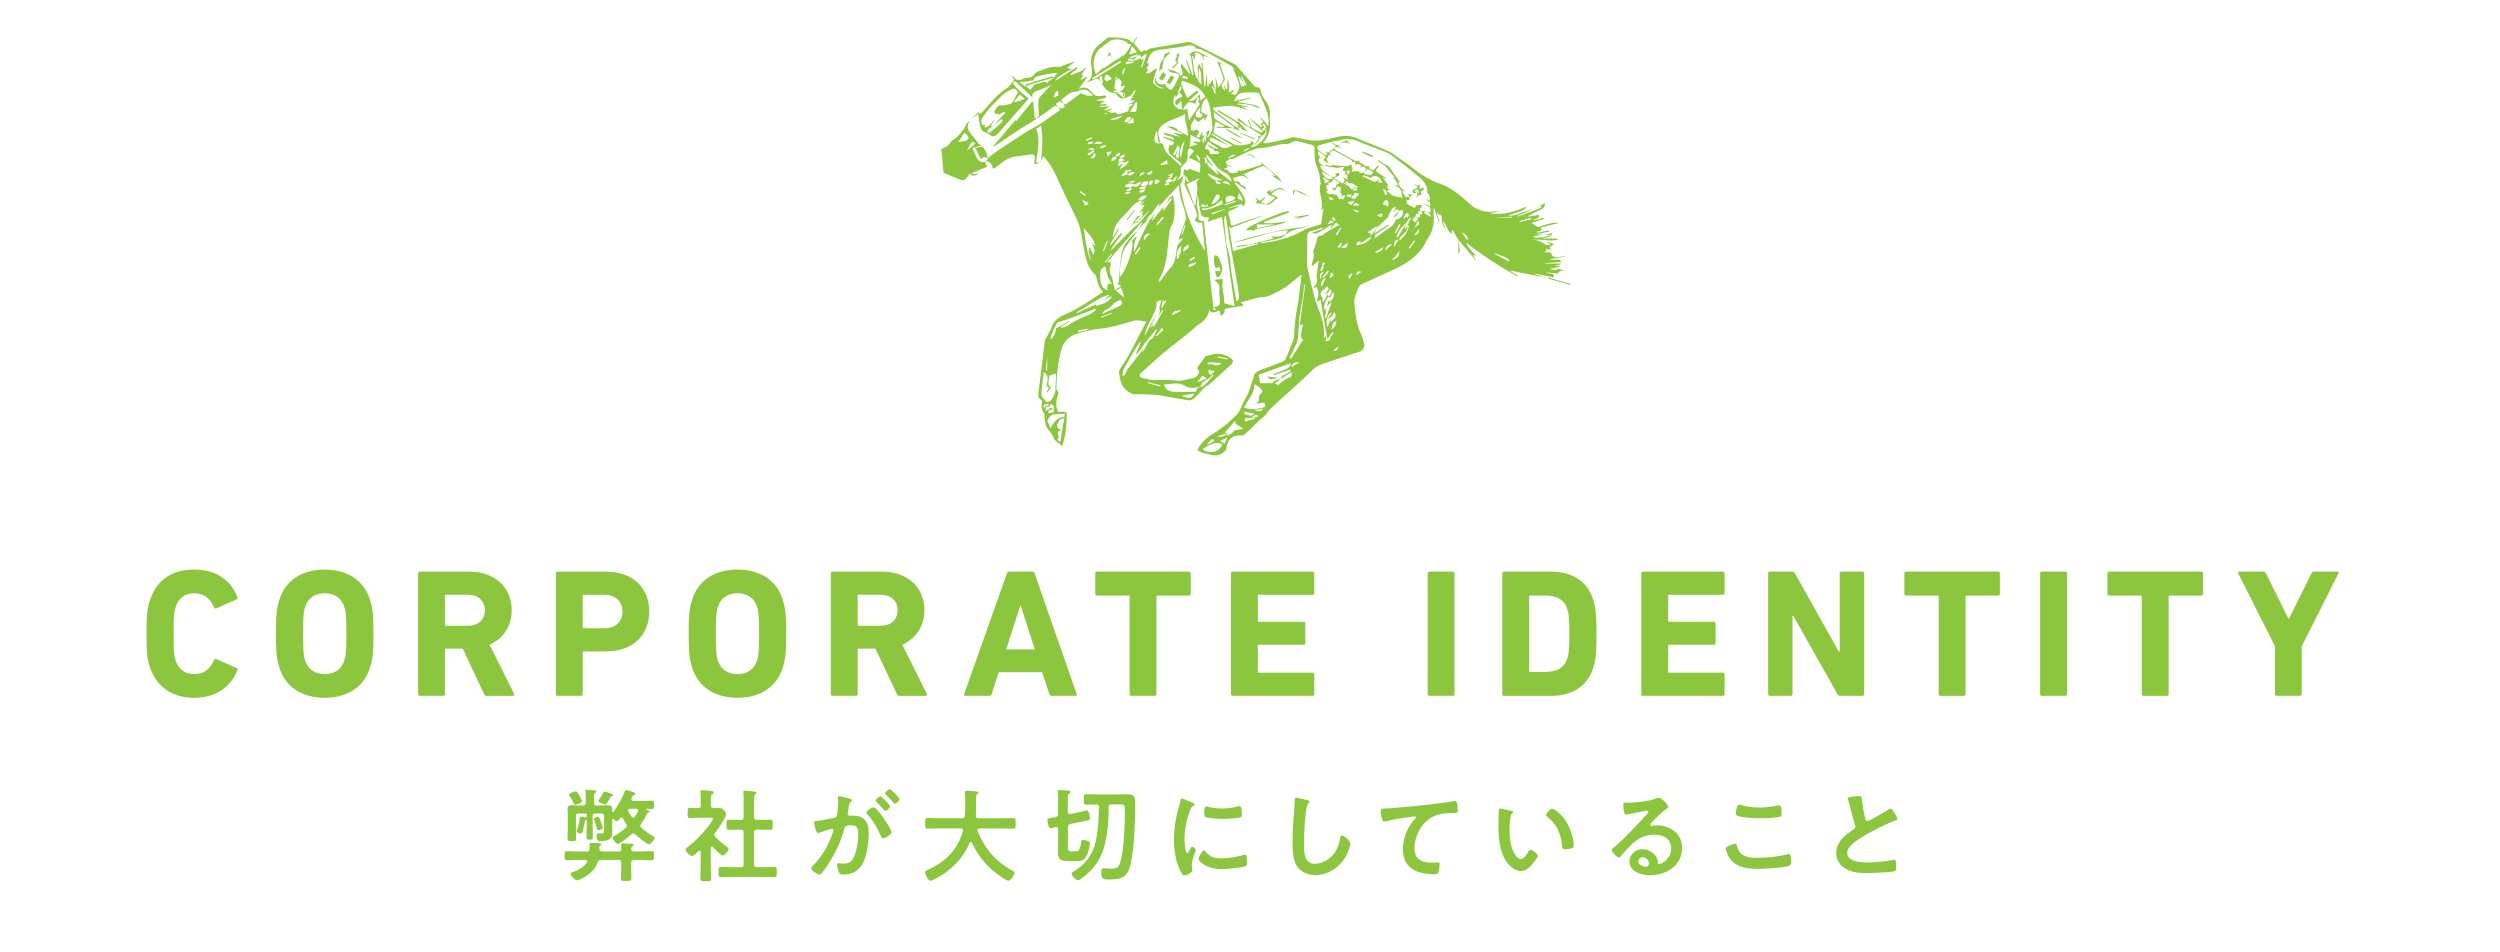 <svg id="_レイヤー_1" xmlns="http://www.w3.org/2000/svg" width="420" height="160"><defs><style>.cls-2{stroke-width:0;fill:#8cc63f}</style></defs><path class="cls-2" d="M24.62 106.47c0-3.22.12-4.3.58-5.65 1.1-3.41 3.76-5.13 7.42-5.13s6.11 1.72 7.27 4.63c.09.15.03.31-.15.37l-3.35 1.5c-.18.09-.34.03-.43-.15-.58-1.35-1.57-2.36-3.32-2.36-1.63 0-2.67.86-3.13 2.3-.25.77-.34 1.5-.34 4.48s.09 3.71.34 4.48c.46 1.44 1.5 2.3 3.13 2.3 1.75 0 2.73-1.01 3.32-2.36.09-.18.25-.25.43-.15l3.35 1.5c.18.06.25.21.15.37-1.17 2.92-3.75 4.63-7.27 4.63s-6.31-1.72-7.42-5.13c-.46-1.35-.58-2.42-.58-5.65zm22.32 5.7c-.46-1.44-.58-2.61-.58-5.71s.12-4.26.58-5.71c1.07-3.38 3.95-5.06 7.61-5.06s6.54 1.69 7.61 5.06c.46 1.44.58 2.61.58 5.71s-.12 4.27-.58 5.71c-1.07 3.38-3.95 5.06-7.61 5.06s-6.54-1.69-7.61-5.06zm10.91-1.23c.25-.74.34-1.75.34-4.48s-.09-3.74-.34-4.48c-.46-1.44-1.57-2.3-3.29-2.3s-2.83.86-3.3 2.3c-.25.74-.34 1.75-.34 4.48s.09 3.74.34 4.48c.46 1.44 1.57 2.3 3.3 2.3s2.83-.86 3.29-2.3zm23.94 5.96c-.28 0-.37-.09-.46-.31l-3.6-7.63h-2.8c-.12 0-.18.06-.18.18v7.45c0 .18-.12.31-.31.31h-3.89c-.18 0-.31-.12-.31-.31V96.35c0-.18.12-.31.31-.31h8.32c4.27 0 7.09 2.66 7.09 6.47 0 2.68-1.41 4.79-3.71 5.8l4.1 8.22c.09.18 0 .37-.21.37h-4.35zm-.34-14.39c0-1.57-1.11-2.59-2.83-2.59h-3.69c-.12 0-.18.06-.18.19v4.84c0 .12.06.18.18.18h3.69c1.72 0 2.83-1.02 2.83-2.62zM93.7 116.9c-.18 0-.31-.12-.31-.31V96.35c0-.18.12-.31.31-.31h8.1c4.55 0 7.27 2.72 7.27 6.71s-2.76 6.68-7.27 6.68h-3.72c-.12 0-.18.06-.18.18v6.97c0 .18-.12.31-.31.31H93.7zm10.87-14.14c0-1.69-1.14-2.83-3.05-2.83h-3.45c-.12 0-.18.06-.18.18v5.26c0 .12.06.18.18.18h3.45c1.91 0 3.05-1.11 3.05-2.8zm11.71 9.41c-.46-1.44-.58-2.61-.58-5.71s.12-4.26.58-5.71c1.07-3.38 3.95-5.06 7.61-5.06s6.54 1.69 7.61 5.06c.46 1.44.58 2.61.58 5.71s-.12 4.27-.58 5.71c-1.07 3.38-3.95 5.06-7.61 5.06s-6.54-1.69-7.61-5.06zm10.91-1.23c.25-.74.34-1.75.34-4.48s-.09-3.74-.34-4.48c-.46-1.44-1.57-2.3-3.29-2.3s-2.83.86-3.3 2.3c-.25.74-.34 1.75-.34 4.48s.09 3.74.34 4.48c.46 1.44 1.57 2.3 3.3 2.3s2.83-.86 3.29-2.3zm23.94 5.96c-.28 0-.37-.09-.46-.31l-3.6-7.63h-2.8c-.12 0-.18.06-.18.18v7.45c0 .18-.12.31-.31.31h-3.89c-.18 0-.31-.12-.31-.31V96.35c0-.18.12-.31.31-.31h8.32c4.27 0 7.09 2.66 7.09 6.47 0 2.68-1.41 4.79-3.71 5.8l4.1 8.22c.09.18 0 .37-.21.37h-4.35zm-.34-14.39c0-1.57-1.11-2.59-2.83-2.59h-3.69c-.12 0-.18.06-.18.19v4.84c0 .12.06.18.18.18h3.69c1.72 0 2.83-1.02 2.83-2.62zm18.36-6.17c.06-.18.18-.31.4-.31h3.87c.21 0 .34.12.4.31l7.06 20.25c.06.18 0 .31-.21.31h-3.99c-.21 0-.34-.09-.4-.31l-1.2-3.66h-7.3l-1.17 3.66c-.06.22-.18.31-.4.31h-4.02c-.21 0-.28-.12-.21-.31l7.18-20.25zm4.7 12.76l-2.36-7.32h-.09l-2.36 7.32h4.82zm16.23 7.8c-.18 0-.31-.12-.31-.31v-16.35c0-.12-.06-.18-.18-.18h-5.28c-.18 0-.31-.12-.31-.31v-3.41c0-.18.12-.31.31-.31h15.43c.18 0 .31.12.31.31v3.41c0 .18-.12.31-.31.31h-5.28c-.12 0-.18.06-.18.18v16.35c0 .18-.12.31-.31.31h-3.89zm16.73-20.55c0-.18.12-.31.31-.31h13.37c.18 0 .31.12.31.31v3.27c0 .18-.12.31-.31.31h-8.99c-.12 0-.18.06-.18.19v4.16c0 .12.06.18.18.18h7.49c.18 0 .31.12.31.31v3.24c0 .18-.12.31-.31.31h-7.49c-.12 0-.18.06-.18.18v4.33c0 .12.06.18.18.18h8.99c.18 0 .31.12.31.31v3.27c0 .18-.12.31-.31.31h-13.37c-.18 0-.31-.12-.31-.31V96.35zm33.04-.01c0-.18.12-.31.31-.31h3.89c.18 0 .31.12.31.31v20.25c0 .18-.12.31-.31.31h-3.89c-.18 0-.31-.12-.31-.31V96.34zm12.53 0c0-.18.12-.31.31-.31h7.76c3.66 0 6.2 1.57 7.21 4.7.37 1.17.55 2.33.55 5.74s-.18 4.57-.55 5.74c-1.01 3.13-3.55 4.7-7.21 4.7h-7.76c-.18 0-.31-.12-.31-.31V96.35zm4.69 16.54h2.37c2.09 0 3.35-.61 3.87-2.3.22-.61.34-1.41.34-4.11s-.12-3.5-.34-4.11c-.52-1.69-1.78-2.3-3.87-2.3h-2.37c-.12 0-.18.06-.18.18v12.46c0 .12.06.18.18.18zm18.67-16.53c0-.18.12-.31.31-.31h13.37c.18 0 .31.12.31.31v3.27c0 .18-.12.31-.31.31h-8.99c-.12 0-.18.06-.18.19v4.16c0 .12.06.18.18.18h7.49c.18 0 .31.12.31.31v3.24c0 .18-.12.31-.31.31h-7.49c-.12 0-.18.06-.18.18v4.33c0 .12.06.18.18.18h8.99c.18 0 .31.12.31.31v3.27c0 .18-.12.31-.31.31h-13.37c-.18 0-.31-.12-.31-.31V96.35zm21.31-.01c0-.18.12-.31.31-.31h3.68c.21 0 .4.09.52.31l7.36 13.13h.15V96.34c0-.18.12-.31.31-.31h3.47c.18 0 .31.12.31.31v20.25c0 .18-.12.31-.31.31h-3.65c-.25 0-.4-.09-.52-.31l-7.39-13.1h-.15v13.1c0 .18-.12.31-.31.31h-3.47c-.18 0-.31-.12-.31-.31V96.34zm28.96 20.56c-.18 0-.31-.12-.31-.31v-16.35c0-.12-.06-.18-.18-.18h-5.28c-.18 0-.31-.12-.31-.31v-3.41c0-.18.12-.31.31-.31h15.43c.18 0 .31.12.31.31v3.41c0 .18-.12.31-.31.31h-5.28c-.12 0-.18.06-.18.18v16.35c0 .18-.12.31-.31.31h-3.89zm16.73-20.56c0-.18.12-.31.31-.31h3.89c.18 0 .31.12.31.31v20.25c0 .18-.12.31-.31.31h-3.89c-.18 0-.31-.12-.31-.31V96.34zm17.39 20.56c-.18 0-.31-.12-.31-.31v-16.35c0-.12-.06-.18-.18-.18h-5.28c-.18 0-.31-.12-.31-.31v-3.41c0-.18.12-.31.31-.31h15.43c.18 0 .31.12.31.31v3.41c0 .18-.12.31-.31.31h-5.28c-.12 0-.18.06-.18.18v16.35c0 .18-.12.31-.31.31h-3.89zm22.38 0c-.18 0-.31-.12-.31-.31v-8.01l-6.17-12.24c-.06-.15 0-.31.21-.31h3.99c.21 0 .37.09.46.31l3.77 7.61h.09l3.77-7.61a.47.47 0 01.46-.31h3.87c.21 0 .31.15.21.31l-6.17 12.24v8.01c0 .18-.12.31-.31.31h-3.89zm-278.6 26.16c.32 0 .46-.14.46-.46 0-.19-.03-.65-.03-.7 0-.2.12-.22.27-.22.29 0 1.07.05 1.39.08.14 0 .44.02.44.2 0 .12-.12.17-.24.25-.14.1-.15.19-.15.36-.02.32.12.48.46.48h.92c.68 0 1.38-.05 2.06-.05.39 0 .37.22.37.76s.02.76-.37.76c-.68 0-1.38-.05-2.06-.05h-.92c-.34 0-.48.15-.48.48v.94c0 .53.03 1.05.03 1.6 0 .51-.19.51-.87.51-.63 0-.87.02-.87-.49 0-.54.05-1.07.05-1.62v-.94c0-.32-.14-.48-.48-.48h-2.91c-.34.03-.48.1-.58.42-.34 1.05-1.22 1.85-2.14 2.41-.25.17-1 .59-1.29.59-.42 0-1.11-.83-1.11-1.1 0-.19.22-.22.42-.29.83-.29 1.84-.88 2.33-1.63.03-.05.05-.08.05-.15 0-.19-.19-.24-.34-.25H97.3c-.7 0-1.38.05-2.07.05-.37 0-.37-.2-.37-.76 0-.59 0-.76.39-.76.68 0 1.38.05 2.06.05h1.27c.32 0 .46-.12.48-.46 0-.2-.03-.53-.03-.7 0-.22.07-.27.32-.27.37 0 .99.03 1.36.07.14.02.29.03.29.19 0 .12-.14.19-.22.25-.1.1-.1.15-.1.31v.15c.03.32.15.46.46.46h2.75zm3.67-4.32c0 .14.07.24.17.32.56.51 1.22.95 1.87 1.34.15.1.36.2.36.34 0 .27-.68 1.11-.97 1.11-.14 0-.29-.14-.49-.27-.87-.56-1.04-.75-1.78-1.39-.1-.08-.2-.15-.34-.15s-.22.05-.32.14c-.31.27-1.97 1.6-2.29 1.6-.24 0-.88-.78-.88-1.02 0-.12.25-.29.43-.39.05-.03.08-.05.1-.07.59-.36 1.16-.76 1.68-1.22.1-.1.17-.2.17-.36 0-.12-.05-.2-.1-.31-.2-.31-.37-.58-.54-.9-.05-.08-.14-.17-.24-.17s-.17.07-.24.14c-.2.27-.34.49-.54.49-.17 0-.39-.24-.53-.36a.166.166 0 00-.12-.05c-.1 0-.14.08-.14.15v1.09c0 .32.03.63.03.95 0 .71-.08 1.55-1.94 1.55-.37 0-.7-.02-.7-.87 0-.19.02-.43.25-.43.12 0 .31.02.49.02.53 0 .51-.22.51-.66v-2.21c0-.34-.14-.48-.48-.48h-.95c-.34 0-.48.14-.48.48v1.48c0 .68.03 1.36.03 2.06 0 .32-.08.37-.53.37s-.53-.05-.53-.37c0-.7.03-1.38.03-2.06v-.71c-.02-.14-.08-.22-.15-.22-.05 0-.08.05-.1.08l-.03.15c-.1.44-.27 1.36-.41 1.77-.05.17-.12.32-.31.32-.15 0-.71-.14-.71-.36 0-.07.02-.1.05-.17.24-.56.41-1.41.49-2.02.02-.12.02-.26.2-.26.1 0 .53.07.66.08.03.02.05.02.07.02.17 0 .22-.12.24-.25v-.07c0-.24-.1-.32-.32-.32h-1.02c-.34 0-.48.14-.48.48v2.12c0 .53.03 1.05.03 1.6 0 .41-.14.42-.7.42s-.73 0-.73-.41c0-.54.03-1.09.03-1.62v-2.29c0-.39-.03-.77-.03-1.12 0-.51.39-.56.8-.56.44 0 .87.03 1.29.03h.48c.34 0 .48-.14.48-.48v-.7c0-.37 0-.78-.05-1.12v-.15c0-.15.12-.17.24-.17.26 0 .95.05 1.24.08.12 0 .36.03.36.2 0 .12-.1.17-.19.22-.24.14-.22.42-.22 1.5v.14c0 .34.15.48.48.48h.46c.43 0 .87-.03 1.29-.03s.83.03.83.56c0 .15-.02.29-.02.42 0 .07.03.15.14.15.05 0 .08-.02.12-.07.75-1.04 1.38-2.11 1.84-3.3.05-.14.1-.32.29-.32.14 0 .85.25 1.04.32.29.1.51.15.51.31 0 .17-.2.2-.31.24-.17.05-.2.22-.36.54-.02.05-.03.1-.03.15 0 .2.14.25.32.27h1.39c.58 0 1.16-.03 1.75-.03.36 0 .36.15.36.68s0 .7-.37.7c-.31 0-.61-.02-.92-.02-.05 0-.08.02-.08.07 0 .02.03.05.05.05.27.1.58.19.58.36 0 .1-.14.17-.24.2-.19.07-.2.12-.32.37-.25.53-.54 1-.88 1.46-.07.1-.12.19-.12.32zm-10.96-3.54c-.15 0-.22-.14-.27-.27a7.82 7.82 0 00-.68-1.24c-.03-.05-.07-.12-.07-.17 0-.27 1-.59 1.14-.59.29 0 1.04 1.51 1.04 1.68 0 .32-1.07.59-1.16.59zm3.89 4.28c-.19 0-.2-.17-.32-.61-.1-.37-.24-.75-.39-1.12-.02-.05-.05-.1-.05-.15 0-.17.56-.37.7-.37.19 0 .22.12.46.75.07.17.36.97.36 1.1 0 .24-.65.41-.75.41zm2.24-5.73c-.1 0-.14.08-.17.15-.15.27-.48.82-.65 1.05-.07.1-.12.19-.25.19s-1.14-.31-1.14-.56c0-.08.03-.14.07-.2.27-.39.53-.8.73-1.22.05-.1.1-.19.22-.19s.63.19.77.24c.44.17.68.24.68.39 0 .14-.17.14-.25.15zm3.09 2.12c-.1.02-.32.03-.32.27 0 .05.02.1.03.15.15.31.37.66.58.95.07.08.14.15.25.15s.2-.07.27-.15c.2-.32.37-.61.53-.95.02-.05.03-.08.03-.15 0-.25-.27-.25-.34-.27h-1.04zm13.74 6.34c-.12 0-.15.12-.17.2v3.01c0 .7.05 1.39.05 2.11 0 .49-.17.51-.9.51s-.9-.02-.9-.51c0-.7.05-1.41.05-2.11v-2.31c-.02-.1-.05-.22-.19-.22-.07 0-.1.03-.15.07-.25.24-.85.85-1.17.85-.34 0-1.02-.82-1.02-1.07 0-.2.27-.37.42-.49 1.24-.93 2.86-2.63 3.74-3.93.08-.12.46-.66.46-.8 0-.12-.19-.14-.39-.14h-1.92c-.54 0-1.17.05-1.6.05-.39 0-.36-.24-.36-.87s-.02-.83.34-.83c.32 0 .95.05 1.39.03.34 0 .46-.14.46-.48v-1.05c0-.36 0-.73-.05-1.09-.02-.05-.02-.1-.02-.15 0-.2.14-.24.29-.24.32 0 1.22.1 1.56.14.17.02.41.03.41.25 0 .15-.14.22-.29.32-.17.12-.19.31-.19.78v1.04c0 .32.12.48.44.48.34.02.66-.02.99-.02.75 0 1.12.87 1.12 1.07 0 .59-1.43 2.58-1.85 3.11-.07.12-.14.2-.14.34s.09.24.17.34c.7.66 1.17 1.09 1.95 1.67.12.08.29.22.29.37 0 .29-.65 1.07-1 1.07-.29 0-1.44-1.17-1.68-1.45-.05-.03-.08-.07-.15-.07zm7.97-4.47c.61 0 1.24-.03 1.87-.03.41 0 .39.2.39.85s.02.85-.39.85c-.63 0-1.24-.03-1.87-.03h-.39c-.34 0-.48.14-.48.48v5.35c0 .34.14.48.48.48h1.05c.63 0 1.26-.05 1.89-.05.41 0 .39.24.39.85 0 .65.02.87-.39.87-.63 0-1.26-.05-1.89-.05h-5.24c-.61 0-1.24.05-1.87.05-.41 0-.39-.22-.39-.87s-.02-.85.39-.85c.63 0 1.26.05 1.87.05h1.5c.32 0 .46-.14.46-.48v-5.35c0-.34-.14-.48-.46-.48h-.15c-.61 0-1.24.03-1.87.03-.42 0-.39-.2-.39-.85s-.03-.85.39-.85c.63 0 1.26.03 1.87.03h.15c.32 0 .46-.14.46-.46v-2.86c0-.43 0-.85-.05-1.17-.02-.07-.02-.12-.02-.17 0-.2.14-.24.31-.24.2 0 1.38.12 1.61.15.12.02.29.05.29.2 0 .12-.1.17-.2.27-.17.14-.19.49-.19 1.07v2.74c0 .32.14.46.48.46h.39zm15.16-3.56c.14.03.44.08.44.27 0 .1-.07.15-.15.22-.32.24-.36.51-.44 1.12-.03.19-.07.42-.12.7-.02.07-.03.14-.03.2 0 .24.17.34.37.34h.2c.68 0 1.33 0 1.92.37.85.56 1.05 1.53 1.05 2.48 0 1.55-.27 3.84-1.02 5.2-.68 1.24-1.84 1.84-3.21 1.84-.37 0-.61-.03-.78-.39-.15-.29-.31-.9-.31-1.22 0-.15.05-.29.24-.29.17 0 .42.07.76.07.94 0 1.36-.2 1.79-1.05.49-.97.76-2.74.76-3.84 0-.83-.05-1.55-1.09-1.55-.95 0-1.14.14-1.26.61-.42 1.73-1.26 3.55-2.18 5.08-.37.65-1.17 1.9-1.68 2.41-.07.08-.17.17-.29.17-.31 0-1.39-.65-1.39-1.04 0-.15.14-.29.24-.39 1.34-1.39 2.36-2.91 3.04-4.73.12-.31.42-1.04.42-1.29 0-.15-.12-.22-.22-.22-.25 0-1.65.48-1.96.59-.1.03-.24.12-.36.12-.41 0-.7-1.67-.7-1.77 0-.26.29-.26.49-.27.95-.1 1.9-.34 2.84-.51.34-.07.49-.17.54-.53.1-.59.19-1.58.19-2.19 0-.27-.03-.63-.03-.66 0-.14.05-.26.2-.26.17 0 1.45.32 1.7.39zm7.07 5.63c0 .39-1.07 1.02-1.41 1.02-.22 0-.32-.22-.39-.39-.65-1.39-1.21-2.5-2.28-3.64-.07-.08-.15-.19-.15-.29 0-.31.94-.87 1.21-.87.65 0 3.03 3.74 3.03 4.17zm-.25-4.35c0 .27-.6.78-.82.78-.08 0-.17-.12-.24-.19-.37-.46-.78-.9-1.21-1.31-.07-.07-.15-.15-.15-.24 0-.2.61-.71.82-.71.17 0 1.6 1.46 1.6 1.67zm1.61-1.21c0 .27-.61.78-.82.78-.1 0-.15-.08-.24-.19-.39-.46-.78-.88-1.21-1.31-.07-.05-.17-.15-.17-.24 0-.2.65-.71.82-.71.19 0 1.61 1.48 1.61 1.67zm10.61 5.24c0-.24-.17-.32-.37-.32h-3.55c-.66 0-1.33.03-1.99.03-.42 0-.41-.22-.41-.88s-.02-.9.41-.9c.66 0 1.33.05 1.99.05h3.79c.32 0 .46-.12.49-.46.03-.53.05-1.07.05-1.6v-.71c0-.51 0-1.07-.05-1.46-.02-.03-.02-.08-.02-.12 0-.24.19-.27.37-.27.29 0 1.29.08 1.6.12.12.02.32.05.32.22 0 .08-.07.14-.14.19-.22.15-.25.27-.25.53-.03 1.04 0 2.07-.05 3.13.02.31.15.44.46.44h3.82c.66 0 1.33-.05 2.01-.05.42 0 .39.24.39.9s.03.88-.41.88c-.66 0-1.33-.03-1.99-.03h-3.65c-.17.02-.34.07-.34.27 0 .07.02.1.02.15 1.12 2.91 3.09 5.2 5.85 6.68.17.1.32.17.32.39 0 .36-.61 1.29-1 1.29-.29 0-1.39-.76-1.67-.97-2.06-1.48-3.37-3.16-4.49-5.42-.03-.07-.08-.12-.17-.12s-.14.07-.19.14c-1.11 2.72-3.35 4.83-5.93 6.14-.03.02-.05.03-.08.03-.19.1-.42.2-.59.2-.42 0-.87-1.14-.87-1.41 0-.2.2-.31.37-.39.05-.02.08-.03.12-.05 2.87-1.33 5.01-3.35 5.83-6.49v-.12zm19.68-3.08c.19-.03 1.09-.27 1.19-.27.36 0 .49 1.07.49 1.38 0 .25-.14.29-.66.37-.19.03-.42.08-.73.15l-1.87.37c-.32.1-.41.22-.44.56v3.2c0 .78.1.85.63.85h.63c.44 0 .73.03.94-1.41.05-.39.07-.49.32-.49.22 0 .54.07.75.14.24.07.42.17.42.46 0 .59-.34 1.72-.65 2.21-.39.65-.78.73-1.5.73h-1.43c-1.39 0-1.79-.31-1.79-1.55 0-.42.03-.83.03-1.24v-2.53c0-.22-.08-.39-.32-.39-.05 0-.08 0-.12.02-.14.03-.73.19-.83.19-.42 0-.53-1.38-.53-1.41 0-.24.15-.25.9-.39.14-.02.29-.05.46-.08.34-.08.44-.22.44-.56v-2.28c0-.44 0-.9-.05-1.29-.02-.05-.02-.12-.02-.17 0-.22.14-.25.31-.25.24 0 1.27.07 1.51.08.14.02.32.07.32.24 0 .14-.12.19-.22.27-.2.15-.22.65-.22 1.24v1.82c0 .2.1.39.34.39.03 0 .07 0 .1-.02l1.58-.32zm2.77-1.26c-.56-.02-1.1.03-1.67.03-.46 0-.44-.19-.44-.88s-.02-.87.44-.87c.63 0 1.26.03 1.87.03h3.52c.53 0 1.04-.02 1.56-.02 1.21 0 1.22.66 1.22 1.45 0 2.87-.1 8.19-.92 10.85-.56 1.85-1.79 2.01-3.5 2.01-.83 0-1.26.03-1.26-1.19 0-.34.03-.7.37-.7.1 0 .32.02.42.03.24.03.58.05.83.05.85 0 1.31-.15 1.56-1.04.68-2.41.76-6.36.76-8.91 0-.93-.1-.85-1.38-.85h-.85c-.34 0-.48.12-.48.46v.27c0 2.06-.2 4.33-.73 6.32-.59 2.18-1.85 3.93-3.64 5.25-.19.14-.54.43-.75.43-.39 0-1.09-.73-1.09-1.11 0-.17.17-.24.46-.42 1.78-1.16 2.97-2.6 3.5-4.67.49-1.99.58-4.05.61-6.1 0-.31-.15-.42-.46-.42zm16.18-.27c.14.05.34.12.34.29 0 .1-.07.12-.24.22-.29.15-.36.31-.53.73-.6 1.51-.95 3.21-.95 4.83 0 .32.07 2.38.46 2.38.15 0 .39-.49.46-.66.1-.22.2-.41.36-.41.17 0 .61.36.61.54 0 .15-.68 1.7-.68 2.46 0 .17.05.56.07.71.02.08.03.19.03.25 0 .42-.97.83-1.33.83-.29 0-.49-.37-.71-.83-.8-1.62-1.04-3.43-1.04-5.22 0-1.99.34-3.72.87-5.63.08-.29.17-.56.22-.85.03-.15.07-.37.25-.37.14 0 1.56.61 1.8.71zm2.11 8.13c.73.9 1.45 1.19 2.58 1.19 1.28 0 2.52-.2 3.74-.54.08-.03.25-.07.36-.07.27 0 .31.41.31 1.28 0 .2.02.51-.2.63-.48.25-3.35.51-4.03.51-2.75 0-3.89-1.43-3.89-1.7 0-.24.59-1.45.92-1.45.1 0 .17.08.22.15zm.61-7.43c.7.15 1.51.25 2.23.25.85 0 1.75-.14 2.58-.34.09-.02.2-.05.31-.05.24 0 .31.2.34.41.03.31.07.61.07.92 0 .36 0 .49-.32.56-.68.14-2.14.24-2.86.24-.53 0-2.62-.1-2.97-.34-.19-.12-.17-.48-.17-.66 0-.82.08-1.07.36-1.07.12 0 .31.05.44.08zm16.58-1.14c.12.02.34.08.34.24 0 .12-.1.17-.2.25-.6.44-.75 5.83-.75 6.8 0 1.33-.03 3.38 1.8 3.38 1.22 0 2.45-.71 3.2-1.65.56-.73.9-1.6 1.04-2.52.05-.27.08-.56.34-.56.37 0 1.41.87 1.41 1.38 0 .48-.46 1.55-.7 1.99-1.02 1.9-2.96 3.25-5.17 3.25-1.12 0-2.29-.41-2.99-1.31-.76-1.02-.85-2.67-.85-3.91 0-1.34.05-2.69.15-4.03.05-.78.2-2.41.2-3.11v-.19c0-.25.02-.42.25-.42.29 0 1.58.31 1.92.41zm13.26 1.38c2.48-.15 4.96-.41 7.45-.7 1.28-.15 2.58-.32 3.86-.53.07-.02.14-.02.2-.02.25 0 .29.22.34.42.05.29.14.95.14 1.24 0 .37-.36.34-.75.36-1 .02-1.87.02-2.82.36-1.33.48-2.24 1.31-2.91 2.53-.49.9-.82 1.96-.82 2.99 0 1.97 1.28 2.45 2.99 2.45.31 0 .68-.02.85-.02.25 0 .39.02.39.29 0 .37-.12 1.21-.31 1.51-.12.17-.31.17-.49.17-2.89 0-5.37-.92-5.37-4.23 0-1.72.71-3.62 1.87-4.88.08-.08.31-.31.31-.41 0-.14-.15-.2-.25-.2-.14 0-.9.12-1.09.15-1.14.15-2.67.41-3.76.7-.08.02-.17.03-.25.03-.41 0-.56-1.61-.56-1.78 0-.44.24-.39.99-.44zm20.91.39c.14.03.37.07.37.24 0 .1-.07.14-.17.22-.24.19-.25.53-.31.82-.08.59-.14 1.19-.14 1.8 0 1.14.1 2.48.54 3.55.2.48.77 1.48 1.36 1.48.48 0 .97-.75 1.17-1.12.1-.17.24-.42.46-.42.36 0 1.22.7 1.22 1 0 .32-.77 1.21-1 1.48-.49.56-1.02 1.07-1.82 1.07-1.26 0-2.24-1.14-2.81-2.18-.85-1.6-.99-3.74-.99-5.54 0-.27.05-2.43.08-2.58.02-.14.12-.19.24-.19.22 0 1.48.32 1.77.37zm6.92-.34c.37 0 1.8 1.07 2.62 2.63.48.9 1 2.52 1 3.54 0 .32-.17.41-.46.49-.27.08-.66.15-.95.15-.54 0-.53-.24-.56-.65-.2-1.99-.9-3.6-2.52-4.84-.1-.07-.15-.14-.15-.25 0-.32.68-1.07 1.02-1.07zm19.49-.27c0 .12-.19.22-.37.36-.95.66-1.67 1.45-2.46 2.28-.07.07-.17.19-.17.29 0 .14.14.22.29.22.07 0 .15-.02.22-.03.22-.05.48-.07.7-.07.68 0 1.48.2 2.09.51 1.33.68 2.02 1.82 2.02 3.3 0 3.01-2.67 4.57-5.41 4.57-1.41 0-3.42-.58-3.42-2.31 0-1.17 1.04-2.06 2.18-2.06.88 0 1.79.48 2.26 1.21.25.39.31.65.31 1.09.02.12.07.22.2.22.44 0 2.06-.9 2.06-2.62s-1.39-2.33-2.87-2.33-2.72.59-3.81 1.67c-.66.65-1.27 1.34-1.89 2.04-.05.07-.1.12-.19.12-.36 0-1.22-.95-1.22-1.22 0-.2.25-.39.41-.51 1.75-1.51 3.72-3.62 5.29-5.34.14-.14.44-.44.44-.61 0-.15-.15-.2-.29-.2-.08 0-.31.05-.41.07-.41.1-2.8.59-3.08.59-.37 0-.42-1.28-.42-1.56 0-.39.02-.43.53-.43h.41c1.09 0 3.32-.24 4.3-.63.19-.07.46-.19.65-.19.68 0 1.67 1.29 1.67 1.58zm-4.3 8.43c-.37 0-.73.27-.73.68 0 .61.82.9 1.33.9.32 0 .46-.31.46-.58 0-.53-.46-1-1.05-1zm15.53-2.3c.22 0 .27.15.31.32.36 1.8 1.8 2.06 3.4 2.06s3.48-.19 5.07-.59c.07-.02.19-.05.25-.05.25 0 .37.29.37 1.39 0 .32-.08.53-.41.63-.9.27-4.08.48-5.1.48-1.77 0-3.67-.22-4.78-1.77-.25-.37-.66-1.19-.66-1.65 0-.43 1.53-.82 1.55-.82zm.29-5.93c.05-.29.08-.6.41-.6.14 0 .36.07.49.1.94.25 1.9.36 2.89.36 1.04 0 2.06-.12 3.08-.34.05-.02.15-.03.22-.03.42 0 .44.77.44 1.46 0 .41-.08.44-.48.51-.93.14-2.12.2-3.08.2s-3.04-.08-3.88-.43c-.15-.07-.24-.17-.24-.36 0-.2.08-.65.14-.88zm19.73-1.99c.25-.03.54-.08.82-.08.48 0 .44.25.48.65.1 1.02.29 2.04.53 3.04.05.22.1.51.39.51.31 0 3.03-1.6 3.47-1.89.14-.07.29-.17.44-.17.22 0 .51.51.61.68.14.22.49.8.49 1.04 0 .17-.19.22-.32.27-1.22.41-3.04 1.33-4.2 1.96-.9.49-2.35 1.33-3.06 2.01-.44.42-.83.88-.83 1.53 0 .61.59 1.04 1.12 1.22.71.25 1.51.31 2.26.31 1.43 0 3.06-.19 4.44-.44.05-.02.1-.02.15-.02.24 0 .25.7.25 1.05v.2c0 .44-.02.63-.36.71-.65.17-3.86.27-4.67.27-1.26 0-2.36-.07-3.48-.73-.95-.54-1.56-1.5-1.56-2.62 0-1.85 1.53-3.06 2.94-3.98.17-.12.29-.24.29-.44 0-.14-.02-.2-.07-.31-.2-.61-.68-2.41-.85-3.11-.1-.39-.19-.77-.32-1.12-.02-.07-.05-.14-.05-.2 0-.25.56-.25 1.1-.34zm-53.7-98.72c.57-.33 1.14-.65 1.73-.99.05.77-.45 1.02-.98 1.26-.67.3-1.33.62-1.98 1.05.65-.1 1.29-.2 1.98-.31.08.72-.66.53-.99.94.67-.17 1.25-.31 1.82-.45.02.06.03.11.05.17-.72.22-1.44.45-2.16.67.35.23.64.45.95.63.11.06.29.06.41.02.53-.16 1.04-.37 1.58-.5.47-.12.96-.15 1.43-.22 0 .05.01.1.02.15-.92.23-1.84.46-2.79.7.31.7-.43.52-.7.75.02.05.03.1.05.15.65-.13 1.31-.27 1.96-.4.01.07.03.14.04.2-.76.16-1.51.32-2.28.48h1.35c-.6.13-1.19.25-1.83.39.78.27 2.29.11 3-.37h-1.19c.5-.08 1.01-.16 1.54-.25-.39.86-1.18.69-1.84.91h2.72v.17c-1.35.41-2.71-.1-4.08.03.23.05.47.06.68.15.38.15.79.28 1.12.52.4.29.55.34 1.09.07-.19-.11-.35-.2-.52-.29l.06-.12c.31.14.63.27 1.01.44-.31.2-.51.32-.71.45.06.15.11.27.21.5-.34-.09-.6-.15-.9-.23.07.15.13.26.2.42-.16.04-.27.06-.39.09v.1c.35.02.71.03 1.06.05.28.77.6.91 1.64.71.28-.05.56-.11.86-.05l-2.54.45v.11h.65c.24 0 .49-.07.71-.02.17.04.3.24.47.39-.86.06-1.76.12-2.66.18v.08h2.64s.01.06.02.09l-1.07.27c0 .03.01.06.02.08.26-.03.52-.07.77-.1.01.05.02.1.03.16-.58.14-1.15.29-1.78.44.48.03.99.23 1.3.06.57-.32.99.47 1.48 0-.36.43-1.1-.05-1.33.71-.62-.07-1.25-.15-1.89-.22 0 .03-.01.07-.02.1.4.08.8.16 1.23.25-.02.16-.03.31-.05.5-1.07-.23-2.13-.45-3.18-.67 0 .03-.01.05-.02.08.43.13.85.27 1.28.4 0 .03-.02.05-.02.08-1.8-.35-3.6-.7-5.5-1.06.53.33.99.61 1.45.89-.02.04-.05.08-.07.11-2.98-1.66-5.86-3.48-8.63-5.69.32 1 1.07 1.51 1.64 2.2-.15-.04-.31-.07-.51-.12.17.3.31.57.46.83-.02.02-.05.04-.07.05-.19-.26-.37-.54-.58-.79-.76-.89-1.53-1.78-2.3-2.67h.02l-.93-1.59c-.04 0-.08.02-.11.02-.02.19-.05.37-.07.56-.84-.45-.76-1.52-1.47-2.1.15.44.29.89.44 1.33-.38-.5-.64-1.01-.62-1.67 0-.28.05-.72-.5-.74-.11 0-.2-.31-.36-.45.15.58.31 1.16.46 1.74-.03 0-.07.02-.1.03-.25-.8-.51-1.61-.76-2.41-.04 0-.07.01-.11.02 0 .37-.03.75 0 1.12.14 1.46-.16 2.8-1.01 4-.03.05-.07.09-.09.14-1.12 2.49-3.19 3.92-5.56 5.01-1.49.69-3 1.36-4.49 2.06-.49.23-1.17.43-1.38.84-.42.84-.85 1.83-.79 2.72.12 1.72.36 3.45 1.06 5.08.26.59.42 1.22.6 1.84.13.45-.26 1.11-.73 1.26-1.9.63-3.8 1.23-5.69 1.89-.8.28-1.58.51-2.25 1.18-1.91 1.91-3.96 3.67-5.96 5.5-.41.37-.83.74-1.21 1.14-.29.3-.5.68-.79.98-.29.3-.63.55-.93.83-.84.8-1.67 1.62-2.52 2.4-.14.13-.39.19-.59.18-1.41-.11-2.33.66-2.46 2.06-.01.15-.07.33-.17.45-.6.74-1.68 1.01-2.58.71-.4-.13-.83-.18-1.24-.31-.32-.1-.62-.28-.94-.43.63-1.24 1.54-2.09 2.62-2.75 1.48-.9 2.8-1.97 4-3.22.44-.46.65-.92.86-1.47.24-.63.61-1.2.92-1.8.08-.15.16-.29.21-.45.3-.89.64-1.78.87-2.69.17-.66.63-.88 1.18-1.09 1.26-.47 2.52-.94 3.77-1.45.2-.08.39-.32.48-.53.43-.98.82-1.98 1.21-2.98.09-.22.13-.46.15-.69.08-1.42.16-2.83.43-4.24.39-1.99.57-4.02.84-6.1-.15.06-.22.07-.27.11-1.08.83-2.07 1.85-3.26 2.45-1.02.5-2.05 1.22-3.3 1.19-.24 0-.48.06-.71.12-.94.25-1.87.52-2.69.75.09.08.25.25.42.41-.03.06-.05.13-.08.19-.26.03-.52.05-.77.09-.65.11-1.3.2-1.95.35-.16.04-.45.11-.3.5.05.13-.34.45-.53.68-.06-.02-.11-.03-.17-.05-.05-.25-.1-.5-.15-.79-.56-.03-1.21.85-1.74-.18-.13 1.06-.7 1.74-1.51 2.31-.9.64-1.72 1.41-2.58 2.11-1.24.99-2.51 1.94-3.72 2.96-1.21 1.02-2.37 2.11-3.55 3.16-.54.48-.39.92.28 1.02.72.11 1.39.35 2.16.3 1.18-.08 2.37-.02 3.55.09.89.08 1.67-.26 2.5-.37.64-.09.88-.44 1.1-.91.05-.11.05-.32-.01-.38-.45-.41-.13-.7.11-1.02.31-.42.6-.86.91-1.27.07-.09.18-.17.29-.2.54-.14 1.08-.33 1.62-.36.94-.06 1.81.24 2.55.81.39.3.34.65-.02.98-1.24 1.12-2.47 2.25-3.71 3.36-.24.22-.58.33-.81.55-.57.57-1.08 1.2-1.67 1.74-.24.22-.67.41-.97.37-1.54-.22-3.06-.54-4.59-.79-.73-.12-1.47-.15-2.2-.19-.78-.04-1.56-.04-2.33-.05-.42 0-.71-.21-1.06-.44-1.11-.73-1.31-1.86-1.5-3.01-.04-.26.06-.6.2-.84.43-.74.95-1.42 1.35-2.16 1.04-1.91 2.03-3.85 3.04-5.77-.23-.01-.36 0-.49-.03-.61-.17-1.2-.2-1.83-.03-1.71.47-3.42 1.06-5.16 1.24-1.46.15-2.84.47-4.2.9-1.18.38-2.11 1.08-2.52 2.4-.69 2.21-.88 4.48-.92 6.77 0 .07-.04.19-.01.22.77.6-.02 1.25.02 1.88.03.45-.17.91.12 1.35.07.11.07.28.1.41.05.02.09.05.12.05 1.65-.03 1.37.04 1.35 1.38-.03 1.5-.25 2.98-.76 4.47-.39-.62-1.19-.77-1.46-1.54-.15-.44-.47-.84-.78-1.2-.63-.73-.66-1.61-.72-2.49 0-.09.06-.22.01-.27-.53-.59-.52-1.27-.42-1.99.02-.13-.11-.32-.23-.41-.41-.31-.43-.67-.36-1.17.38-2.91.71-5.83 1.08-8.74.03-.25.27-.48.39-.72.27-.55.59-1.08.79-1.65.39-1.09 1.3-1.61 2.23-2.01 2.28-.98 4.28-2.42 6.4-3.8-.8-.66-.95-1.56-1.16-2.43-.04-.16-.08-.35-.19-.44-1.04-.9-1.45-2.13-1.71-3.41-.31-1.49-.53-2.99-.86-4.47-.15-.65-.47-1.28-.76-1.89-1.01-2.14-2.07-4.26-3.04-6.42-.57-1.28-1.23-2.48-2.17-3.51-.06-.06-.13-.12-.2-.19q-.49 1.5-1.53 1.22c.03-.26.07-.54.1-.81.06-.56-.1-.78-.67-.72-.81.08-1.61.27-2.42.34-1.11.1-1.98.67-2.81 1.34-.33.27-.69.49-1.08.76-.32-1.05-.65-1.35-1.26-1.25l.01.01c.12-.18.23-.36.35-.55.34-.28.65-.58 1.01-.83 1.67-1.12 3.34-2.24 5.03-3.34.49-.32 1.02-.6 1.53-.89.34-.2.69-.38 1.04-.58.15-.09.29-.2.44-.3 1.04-.73 2.08-1.45 3.14-2.2-.19-.2-.3-.32-.41-.44.1.03.22.04.31.09.33.19.63.05.82-.18.06-.08-.17-.39-.26-.59.17.09.35.18.43.22.89-.66 1.73-1.29 2.58-1.92.2.29 1.51.56 1.97.43-.52-.78-1.17-1.27-2.18-.89-.22.08-.44.24-.65.24-1.11-.01-1.7.83-2.48 1.38.14.22.25.39.35.56-.2-.12-.4-.23-.61-.35-.2.15-.4.3-.63.47.13.21.25.39.36.57l-.54-.27c-.57.42-1.14.86-1.73 1.27-.74.51-1.48 1.01-2.24 1.5-.6.39-1.24.73-1.83 1.12-1.4.92-2.78 1.85-4.17 2.78-.15.1-.32.18-.52.29l3.99-4.68c0 .02-.05.14-.09.26l.09.06c.89-1.1 1.78-2.2 2.66-3.3l.23.06c.09.91.17 1.83.26 2.78.49-.13.74-.32.68-.85-.08-.66-.08-1.33-.08-2 0-.23.04-.51.18-.67.52-.62 1.08-1.2 1.63-1.78.14-.15.34-.24.51-.36-.89.28-1.7.73-2.57 1.01-.53.17-.81.39-.77 1.09-1.05-.99-2-1.87-2.94-2.76-.34.36-.36.37-.13.64.28.34.57.68.89.98.48.45.99.86 1.56 1.34-.33.38-.61.71-.89 1.04-1.08 1.23-2.17 2.46-3.25 3.69-.35.4-.68.82-1.05 1.2-.34.34-.73.57-1.22.26-.25-.16-.48-.39-.75-.46-.83-.23-.94-.92-1.07-1.59-.1-.5-.15-1.01-.23-1.56-.45.32-.81.59-1.18.85.36-.35.72-.69 1.12-1.08.37.34.61.07.9-.25 1.24-1.4 2.41-2.88 4.04-3.9.48-.3.77-.9 1.17-1.4-.15-.19-.29-.37-.52-.66.22.12.34.14.39.21.47.66 1.04.64 1.69.29.17-.09.39-.1.59-.12.48-.04.9-.08 1.21-.59.17-.29.61-.48.97-.6 1.01-.34 1.98-.84 3.11-.63.16.03.35-.09.52-.15.73-.28 1.46-.57 2.28-.76-.46.35-.93.69-1.42 1.06.24.08.47.15.84.26-.49.12-2.01 1.04-2.29 1.31-.16.15-.32.3-.48.46l.08.11c1.19-.77 2.38-1.55 3.61-2.35 0 .48-.35.62-.65.83-.22.15-.39.38-.49.64.69-.27 1.38-.53 2.05-.84.18-.08.29-.31.43-.47.04.03.08.06.13.09-.27.39-.53.79-.83 1.24.14-.05.21-.08.41-.15-.18.32-.32.56-.5.89.4-.19.72-.34 1.04-.49.02.04.04.07.06.11-.49.64-.98 1.29-1.42 1.87 0 0 .14 0 .26-.06.82-.37 1.49-.01 1.91.6.46.67.99.77 1.69.65.22-.04.44-.06.69-.1.02.12.04.25.06.4-.54.13-1.06.26-1.59.39v.08c.41.03.83.07 1.34.11-.3.2-.51.34-.85.56.51-.03.85-.05 1.19-.06 0 .08.01.16.02.23l-1.13.09v.15c.5-.03 1.01-.06 1.65-.1-.42.27-.71.45-1.13.72.59-.14 1.02-.25 1.46-.35l.03.07c-.26.15-.53.3-.83.48.19.02.35.03.5.04v.1c-.3.04-.6.08-.9.11.01.05.03.11.04.16.37-.1.81-.38 1.1-.27.31.12.73-.26.94.22.02.05.18.08.25.06.53-.15 1.06-.28 1.56-.49.12-.05.15-.32.22-.49l-.14-.06c.27-.21.54-.42.8-.63-.04-.05-.09-.1-.13-.15-.23.05-.45.11-.68.16 0-.01 0-.02-.01-.04.35-.17.71-.34 1.06-.51-.02-.06-.05-.12-.07-.17-.18.05-.36.09-.62.16.32-.61.61-1.18.91-1.74-.03-.03-.05-.06-.08-.09-.13.12-.31.21-.38.36-.31.72-1 .83-1.62 1.03-.42.13-1.09-.39-1.16-.85-1.24 0-2-.73-2.53-1.78.1.02.2.05.27.06-.08-.41-.16-.84-.25-1.27-.4.21-.45.48-.19.83.08.11.13.26.19.39-.22-.26-.44-.53-.64-.77-.68.26-1.37.52-2.06.78 1.2-.63 1.21-1.6 1-2.78-.2-1.09.03-2.2.73-3.11.32-.41.79-.71 1.2-1.06.24-.2.48-.39.72-.58.07-.06.16-.13.24-.13 1.18.06 2.38-.04 3.5.47.1.05.15.18.24.25.08.07.19.11.31.18.24-.32.47-.62.69-.92.03.02.06.04.09.05-.2.32-.4.63-.6.95.41.49.82.99 1.24 1.5.25-.09.42-.41.8-.23.14.06.42-.3.67-.35 1.35-.26 2.72-.47 4.08-.71.75-.13 1.49-.28 2.24-.4.2-.03.45 0 .64.09 2.37 1.17 4.74 2.35 7.1 3.55.24.12.46.3.64.5.93 1.05 1.85 2.12 2.78 3.18.11.13.29.29.43.28.5-.04.67.29.73.66.09.57.35 1.02.69 1.47.61.8.94 1.71.83 2.75-.04.38-.01.78.01 1.17.08 1.21-.31 2.25-1.17 3.26.27.05.43.12.58.09.94-.18 1.88-.37 2.82-.58.51-.12 1.01-.29 1.52-.41.17-.04.36 0 .53.03.81.15 1.62.32 2.44.45 1.67.26 3.25-.28 4.86-.59 1.07-.21 2.06-.18 3.08.27 1.72.77 3.51 1.4 5.23 2.17.71.32 1.32.85 1.97 1.3.65.45 1.31.9 1.94 1.39 1.43 1.12 2.89 2.13 4.65 2.73 1.97.68 3.57 2.03 5.1 3.41 1.25 1.13 2.62 1.53 4.24 1.27.19-.03.39 0 .59.08-.42.06-.85.13-1.27.19v.13c.67 0 1.35.06 2.01-.02.71-.08 1.41-.25 2.09-.46.66-.21 1.29-.52 1.96-.71-.8 1.03-2.12.92-3.13 1.55.44-.06.9-.07 1.33-.2.76-.23 1.5-.53 2.25-.79.19-.07.39-.1.59-.14-.88.39-1.76.77-2.74 1.2.16.02.2.04.23.03 1.24-.46 2.49-.92 3.72-1.4.08-.03.11-.2.23-.42-.51.21-.88.37-1.25.52zm-19.43.85c-.23.03-.61-.16-.53.34-.2.23-.4.46-.6.68.21.14.41.27.7.46-.11-.4.43-.55.19-.94.36.04.61 0 .34-.45.49.05.58-.13.29-.52.2-.03.41-.05.61-.08-.02.13-.09.34-.04.38.31.23.65.41.97.61l.12-.09c-.1-.16-.18-.35-.3-.49-.13-.15-.3-.26-.46-.38.2.07.4.15.64.23.04-.47.11-.88-.46-1.07-.25-.09-.47-.29-.7-.44.36.15.72.3 1.07.44.31-.7-.36-.84-.68-1.17.21.08.43.16.64.25.14-.74-.15-1.24-.76-1.58.13.03.27.06.41.09-.08-1.39-1.04-2.17-1.98-2.94-1.26-1.03-2.55-2.03-3.85-3.02-.35-.27-.73-.51-1.13-.67-1.53-.62-3.1-1.16-4.62-1.8-1.11-.47-2.2-.58-3.34-.18-.22.08-.48.05-.71.11-.88.23-1.78.44-2.64.73-.4.14-.28.57-.07.77.33.32.74.54 1.14.78.07.05.22-.02.33-.03-.03-.1-.05-.21-.1-.3-.03-.06-.1-.1-.15-.15.02-.02.04-.04.05-.06.14.07.28.15.36.19.37-.27.7-.51 1.03-.74.08.11.14.27.25.33 1.02.57 2.07 1.12 3.08 1.7.31.18.56.22.85.02 0 .09-.03.23.01.26.39.25.78.52 1.19.72.14.07.36-.02.55-.04-.26.65.44.52.53.73.16-.08.27-.1.34-.17.08-.09.12-.21.18-.31.19-.15.37-.3.56-.45-.08.2-.11.46-.26.57-.37.3-.25.52.04.73.42.3.86.58 1.31.87 0 0 .03.09.05.17-.22-.08-.43-.16-.65-.24.64.37.67 1.41 1.6 1.4-.24-.04-.47-.07-.66-.1-.02.19-.04.36-.06.56.13.06.3.13.48.2-.12.04-.23.08-.54.18.41.35.67.7 1.01.84.49.19 1.04.23 1.66.36-.06-.24-.14-.45-.17-.66-.07-.54-.25-.98-.8-1.2-.14-.06-.24-.2-.36-.3.18.05.35.1.57.16-.29-.53-.32-1.19-1.03-1.31.11-.02.23-.04.44-.08-.44-.53-.83-1.01-1.22-1.49-.16-.18-.29-.39-.48-.54-.37-.28-.77-.53-1.16-.79l.06-.12c.14.07.29.13.43.21.34.22.65.51 1.02.65.28.11.41.26.56.49.55.83 1.14 1.62 1.72 2.43-.11-.03-.22-.05-.37-.09.16.81.73 1.23 1.28 1.66-.19-.07-.38-.14-.67-.24.26.43.45.76.65 1.08.07.16.14.32.21.49-.18.53.03.83.55.94l.74.42c.13-.16.25-.32.37-.49h.84c-.02.16-.03.31-.05.47-.42.12-.33.32-.09.54-.18.03-.37.07-.55.1l.18.33zM187.5 26.3c-.47.03-.79.21-.78.76.65-.12.9-.38.77-.78.36-.01.66-.09.71-.65-.27.12-.48.18-.65.3-.07.05-.03.24-.05.37zm40.39 6.69c.14-.08.28-.16.42-.25v-.16c-.23-.07-.45-.16-.69-.2-.04 0-.12.24-.18.36l-.51.42c.04-.15.07-.3.13-.54l-.8.13c0 .08 0 .16-.01.24l.71.15c.11.09.24.26.34.24.24-.05.62.04.61-.4zm-1.53-3.72c.38-.11.48-.33.24-.66.19-.11.38-.22.56-.34h.1c-.05.15-.1.31-.2.59.42-.05.76-.08 1.09-.12.36.38.73.47 1.13.06-.05.13-.09.27-.14.4 1.23.29 1.34.27 1.55-.3-.32-.18-.65-.35-.95-.52-.2.17-.34.3-.49.43.08-.17.17-.34.25-.51-.36-.41-.72-.39-1.07 0 .09-.15.17-.31.26-.46-.36-.29-.69-.44-1.03-.05.07-.66.05-.69-.42-.51-.09-.15-.14-.37-.27-.45-.81-.47-1.67-.87-2.47-1.36-.52-.31-.84-.19-1.13.31l.37.31c-.22-.02-.41-.05-.61-.07v.44c-.18.04-.34.19-.32.24.14.25.32.47.49.7-.34-.18-.81-.13-.98-.59.45-.31.48-.51.08-.78-.3-.2-.6-.4-.91-.6-.23.64.24.89.59 1.2-.16-.04-.31-.09-.47-.13-.15.5-.06.89.44 1.15.19.1.35.26.52.4-.24-.1-.49-.2-.73-.3.04.62.38 1.01.91 1.29.33.18.62.43.93.66-.51-.27-1.02-.54-1.59-.85.27.98 1.2 1.54 1.76 1.13-.06-.1-.12-.2-.19-.31.3.2.56.12.75-.15.05-.07-.05-.25-.08-.38l.68-.09c-.01.16-.03.31-.04.47-.26.11-.51.22-.89.38.59.38 1.04.66 1.5.95l.36-.58c-.14-.19-.25-.33-.35-.47.23.09.45.19.79.33-.02-.4-.03-.64-.05-.88zm-36.8-.03c.02.09.04.26.07.26.42 0 .71-.22 1.01-.56-.5-.12-.83-.02-1.09.32-.07-.11-.13-.3-.22-.32-.42-.08-.69.12-.91.69.46-.16.8-.27 1.14-.39zm6.75 1.45c-.22.07-.43.15-.68.24.07.1.15.25.19.24.22-.03.43-.11.64-.18-.05-.1-.11-.2-.16-.29.18-.08.37-.16.56-.25.72.26.63-.53.95-.81-.17 0-.31.06-.4.16-.2.21-.37.43-.55.65.02-.07.07-.18.04-.21-.4-.36-.97-.15-1.11.44h.53zm29.02 2.35c.12-.3.07-.55-.19-.75.06-.22.12-.44.17-.66-.45-.48-.59-.45-.93.22-.13.09-.25.19-.38.28.16-.32-.09-.48-.27-.65.66.17.8.09.78-.45.16-.08.33-.16.6-.29-.42-.28-.7-.47-1.07-.72-.09.2-.17.36-.25.53-.22.07-.45.14-.67.2.04.12.08.23.12.35-.27-.07-.5-.01-.44.31.04.24.2.45.31.67-.12 0-.24-.02-.37-.03.23.54.54.69.97.51l.9.24.35.58v.05c0 .02.01.05.01.05.13-.03.3-.13.38-.08.37.21.44-.1.56-.3.05-.08-.02-.23-.04-.35-.18.09-.35.18-.53.27zm-27.4-8.11c.01-.19.03-.39.04-.58-.02 0-.04-.02-.06-.03-.27.53-.54 1.07-.81 1.62.08.06.18.14.27.21.2-.43.39-.83.57-1.24-.1.33-.17.67-.3 1-.15.39-.02.61.32.76.08-.72.16-1.41.24-2.13-.1.14-.19.27-.28.39zm-6.63 12.14l.75-.99c-.02-.02-.04-.05-.06-.07-.07.04-.15.07-.22.11.09-.22.18-.43.32-.77-.24.18-.36.27-.49.37l-.08-.07c.26-.38.51-.75.81-1.2-.27.02-.42.04-.62.05l.52-.68c-.02-.01-.04-.03-.06-.04l-.66.6-.06-.06c.14-.18.29-.37.49-.63-1.01.14-1.61.81-2.09 1.38-.63.76-1.36 1.43-1.98 2.19-.65.79-.83 1.71-.96 2.7.32-.53.64-1.06.97-1.59.05.03.09.06.14.09-.51.87-1.03 1.74-1.54 2.6.04.03.09.05.13.08.59-.67 1.19-1.34 1.78-2.01.05.04.09.08.14.12-.52.98-1.49 1.67-1.92 2.88.76-.79 1.42-1.47 2.08-2.15l1.99-1.93c1.04-.7 1.62-1.79 2.44-2.68-.2.09-.33.23-.47.37-.44.46-.87.92-1.31 1.38-.01-.02-.03-.04-.04-.07zm37.13 3.98v.05c0 .01.03.03.03.03.39-.15.81-.27 1.17-.47.27-.16.48-.44.72-.66l-.18-.21c-.56.4-1.13.8-1.69 1.2.05-.14.11-.29.16-.43-.67.06-.82.2-.71.68.17-.06.33-.12.5-.19zM176.9 68.74c-.24.07-.5.1-.71.22-.08.05-.05.29-.07.45.29-.05.59-.07.87-.17.06-.02.01-.32.02-.5.2-.47-.1-.65-.49-.88-.12.39-.26.74-.77.35-.04.3-.07.51-.11.85.29-.19.46-.29.62-.41.24-.18.46-.19.64.09zm13.56-37.57c.02.06.03.17.07.18.47.13 1-.19 1.16-.86-.46.21-.81.37-1.15.54-.37-.33-1.12-.25-1.6.18.34.38 1.08.36 1.52-.04zm-1.74-3.84c-.41-.41-.82-.21-.93.62.3-.19.6-.39.9-.58-.2.33-.41.65-.63 1.01.47 0 1.53-.89 1.6-1.36-.34.11-.64.22-.95.32zm2.11-17.8c-.08.48-.39.52-.77.39-.26-.09-.49-.18-.58.21.86.16 1.65.04 2.32-.53-.07.18-.13.36-.19.51.17-.05.33-.11.58-.19-.2.49-.36.9-.53 1.3.07.02.14.05.2.07.26-.7.52-1.39.78-2.09l-.23-.15c-.21.19-.42.37-.63.56-.12-.15-.25-.29-.35-.4l-.61.32c.11-.12.22-.25.33-.37l-.06-.06c-.4.16-.81.32-1.21.48l.09.24c.29-.1.58-.19.86-.29zm36.79 21.83c-.07.18-.15.37-.27.68.28-.04.49-.07.7-.11l-.02-.13c-.1-.05-.19-.11-.42-.23.28-.02.41-.04.53-.05.01-.04.03-.08.04-.12l-.47-.24c-.32-.29-.67-.5-1.12-.31-.09-.15-.18-.3-.28-.45-.16.13-.32.26-.47.4-.03.02 0 .1-.01.16.12-.08.22-.15.42-.29-.07.24-.11.36-.17.56.15-.06.23-.09.31-.12.25.26.5.53.77.8.21-.26.33-.41.45-.57zm-4.4 18.49c.12-.18.23-.37.35-.55.17-.25.22-.49-.14-.73-.15.32-.27.6-.4.87v-.34c-.13.14-.21.24-.3.34l-.11-.09c.19-.24.41-.45.54-.72.07-.13-.03-.34-.06-.52-.15.08-.34.12-.43.24-.11.15-.14.37-.2.56v-.46c-.18.21-.32.37-.47.53-.25.27-.14.86.19 1v.72c.05.02.1.04.16.06l.69-1.35c.06.14.13.28.19.41-.65.65-.94 1.71-.66 2.37.09-.19.18-.36.27-.54-.08.61-.15 1.23-.23 1.84.05 0 .09 0 .14.01l.94-2.62s-.05-.04-.07-.06c-.24.21-.48.43-.72.64.16-.47.31-.93.47-1.4-.04.23-.07.46-.11.72.78-.58.96-.94.73-1.73l-.63 1.03c-.05-.08-.1-.17-.15-.25zm.36 3.6l-.06.71c.39-.52 1.3-.82.63-1.76-.2.36-.39.72-.59 1.07 0-.09.02-.18.03-.31-.13.15-.23.26-.33.37-.04-.03-.08-.07-.13-.1l.69-.99c-.83.38-1.17 1.51-.8 2.55.2-.55.37-1.04.55-1.54zm-20.7-26.34c-.11-.23-.23-.47-.34-.7-.06.02-.12.04-.19.07.05.34.1.69.16 1.06.18-.2.28-.32.38-.43 0 .21-.1.52 0 .63.51.54 1.07 1.04 1.62 1.54.03.03.12 0 .2 0-.16-.28-.31-.53-.46-.78l2.66 2.04c-.14-.74-.45-1.16-1.01-1.44-.74-.38-1.42-.84-1.9-1.58-.35-.55-.81-1.02-1.22-1.53l-.13.1c.21.84.92 1.37 1.36 2.07-.2-.17-.39-.35-.59-.52-.19-.17-.37-.34-.55-.51zM233.5 38.2c.57-.27.8-.8 1.03-1.34.58-.06.97-.38 1.15-.91.07-.2-.03-.45-.05-.68l-.58.15c-.48-.58-.69.03-1 .23.15-.27.3-.53.46-.8-.05-.03-.11-.06-.16-.09-.73.32-.84 1.12-1.23 1.7.21-.17.42-.34.64-.51-.46.44-.92.89-1.39 1.33-.35.33-.7.66-1.06.99-.02-.09-.03-.19-.05-.27-.46.31-.94.64-1.54 1.06.56.01.65.21.46.6.29-.26.51-.53.71-.8.15-.2.29-.4.43-.6-.12.29-.25.57-.43 1 .83-.55 1.51-1.02 2.2-1.46.09-.05.26.03.39.05-.07.01-.15.01-.21.05-.75.52-1.5 1.05-2.25 1.57-.04.03-.09.05-.15.09.13.05.2.08.29.11-.14.13-.26.24-.38.34.21-.03.38-.1.52-.21.73-.53 1.46-1.07 2.19-1.6zm-38.92 14.98c.09-.25.22-.5.25-.76s-.04-.53-.06-.8l.38-1.14c-.25.02-.46.03-.66.05-.02.16-.03.29-.05.5-.17-.21-.28-.35-.39-.49.55.85.03 1.54-.27 2.26-.51 1.19-1.33 2.25-1.45 3.61.65-1.24 1.3-2.49 1.95-3.73-.33.77-.65 1.53-1.03 2.44.27-.31.43-.51.6-.7-.04.15-.08.3-.12.46.04.02.08.05.12.07.53-.94 1.07-1.88 1.6-2.83-.05-.03-.11-.06-.16-.09-.23.39-.47.78-.7 1.16zm41.84-15.19c.09.58-.24.95-.64 1.31-.61.56-.67.7-.68 1.14.77-.7 1.45-1.44 1.6-2.59-.11.06-.2.1-.29.15.19-.46.39-.92.58-1.37-.05-.03-.1-.06-.15-.08-.62 1.15-1.9 1.84-2.2 3.22.07.04.13.08.2.12.41-.71.81-1.42 1.22-2.13.03.01.06.02.08.04-.06.21-.12.43-.21.79.23-.27.37-.43.5-.59zm-6.35-7.82c.5.34 1 .63 1.61-.07-.08.24-.12.35-.17.49l.71.17c-.27-1.16-1.32-1.51-2.05-.8-.33-.35-.74-.46-1.18-.48l-.07.17c.39.17.77.35 1.16.52zm-27.31-6.08c-.11.29-.22.57-.33.85.34.23.87.17.8.75 0 .05.12.16.19.16.38.02.76.05 1.13.02.13-.01.24-.2.35-.31-.13-.05-.27-.13-.4-.15-.19-.03-.55-.02-.55-.05-.03-.5-.52-.44-.76-.66-.18-.16-.29-.41-.43-.62.69.6 1.61 1.03 1.95.91-.57-.4-1.15-.8-1.73-1.2-.07.1-.15.2-.22.29zm-35.78-3.11c.65-.69 1.3-1.38 1.96-2.07-.4-.21-.71.17-1.07.3-.15-.03-.31-.06-.46-.1-.11-.03-.28-.04-.31-.11-.05-.11-.03-.27.02-.38.06-.17.17-.32.27-.47.19-.28.38-.46.8-.44.52.02 1.06-.13 1.58-.25.13-.03.27-.18.35-.31.31-.53.6-1.08.91-1.65-.54-.77-.52-.73-1.43-.31-.91.42-1.55 1.13-2.22 1.82-.62.63-1.28 1.26-1.76 1.99-.38.58-1.18 1.17-.49 2.08.12-.1.24-.2.29-.24v.63c.21-.08.43-.15.62-.25.11-.06.18-.18.27-.28.28-.32.56-.64.84-.95-.24.41-.48.81-.75 1.26.23-.11.41-.19.6-.28-.25.2-.5.41-.75.6-.47.36-.47.48-.04.8.65-.56 1.3-1.1 1.92-1.66.15-.13.22-.34.32-.52-.07-.06-.15-.12-.22-.18-.27.22-.54.44-.82.66-.14.11-.29.21-.43.32zm39.64 3.56c-.94-.43-1.87-.85-2.81-1.28-.13-.06-.25-.14-.36-.2-.36.4-.21.63.18.83.5.24 1 .48 1.45.79.53.37 1.02.15 1.53.03 0 0-.02-.12-.03-.19.16.02.32.04.48.05l.03-.11c-1.14-.67-2.28-1.34-3.43-2.01-.03.03-.07.06-.1.09.11.11.2.24.33.32.9.56 1.8 1.12 2.71 1.67zm-8.5-9.01c.05-.33.65-.56.16-1.04-.14.37-.27.7-.41 1.06l.27-.04c-.18.26-.37.51-.61.85-.04-.22-.05-.31-.06-.4-.67.9-.48 2.23 1.12 2.44-.04-.44-.08-.88-.13-1.49-.24.25-.38.41-.54.56-.09.09-.21.15-.32.23-.05-.11-.15-.21-.15-.32-.02-.53.3-.79.78-.93.45-.13.48-.36.13-.69-.08-.07-.15-.15-.22-.22zm-12.9 34.99c.36-.28.72-.55 1.09-.83-.03-.06-.06-.12-.1-.18-.49.21-1.01.38-1.47.64-1.03.59-2.02 1.22-3.04 1.83-.28.17-.57.32-.85.47.03.05.05.11.08.16 1.08-.5 2.16-1.01 3.24-1.51-.03.09-.05.18-.09.29 1.05-.29 2.11-.47 2.71-1.6-.22.08-.4.12-.56.2-.34.16-.67.35-1.01.52zm20.97 22.25c-.02.13-.04.26-.07.44.37-.22.85-.34 1.04-.64.19-.32.4-.28.64-.33.37-.07.74-.12 1.15-.18-.52-.34-.95-.61-1.41-.91v-.48c-.69.78-1.29 1.45-1.89 2.13-.02-.05-.05-.1-.07-.15l.63.12c-.57.18-1.15.36-1.72.55.71.15 1.29 0 1.71-.55zM177.07 13c.16-.23.32-.45.48-.68-.02-.04-.04-.09-.07-.13-.95.18-1.9.33-2.84.55-.47.11-.96.29-.99.76l-2.32.33c.39.3.66.51.89.69.1-.16.16-.36.27-.4 1.39-.44 2.79-.86 4.19-1.27.11-.03.25.09.38.14l-.98.3-3.43 1.05c-.08.03-.14.14-.24.25.27.17.5.32.73.46.4-.41.51-1 1.18-1 .52 0 1-.53 1.56-.13.4-.32.78-.62 1.17-.93zm23.88 4.53c-.28-.12-.55-.28-.85-.35-.5-.11-.76.29-1.03.61-.15.17-.22.41-.32.62.05.03.09.06.14.09.16-.07.32-.15.56-.26.1.68.18 1.29.29 2.04.64-.96 1.2-1.8 1.75-2.64.05-.07.11-.19.08-.25-.04-.07-.16-.1-.24-.14.04-.3.07-.6.11-.89-.07-.02-.13-.03-.2-.05-.14.34-.3.68-.42 1.03-.02.04.09.13.13.2zm-4.82-5.97c.82.32 1.8.34 2.27 1.25.55-.52.14-1.02 0-1.53-.05-.17 0-.37 0-.64.54.67.99 1.22 1.44 1.77.04-.03.09-.05.13-.08-.24-.72-.48-1.44-.72-2.17.05-.02.1-.03.15-.05l.93 2.55c.06-.02.12-.04.18-.05-.15-1.09-.29-2.18-.45-3.26 0-.04-.18-.06-.28-.08.34-.52.97-.81 1.46-.59.65.29 1.27.65 1.91.98-.31-.09-.62-.18-.98-.29.04.32.07.6.09.8-.15-.3-.24-.76-.53-.98-.26-.2-.67-.58-1.17-.19.15.04.24.06.32.08-.09.33-.17.63-.25.94h-.07l-.09-.62c-.07.02-.14.03-.21.05.31 1.25.17 2.6.89 3.87.51-.88-.32-1.79.33-2.6.15.34.29.65.43.96l-.06-1.11h.16c.1 1.31.21 2.63.31 3.94.06 0 .11 0 .17.01.06-.72.13-1.44.19-2.15.13.47.12.94.13 1.4 0 .25.04.5.07.76.05 0 .11 0 .16-.01 0-.15-.02-.3-.03-.5.12.08.19.12.28.18.07-.17.11-.33.19-.48.07-.14.17-.28.19-.31.12.41.24.82.37 1.24.05.16.11.31.16.47-.18-.24-.37-.48-.55-.71-.03.02-.06.03-.1.05.18.42.36.84.54 1.27l.17-.04c-.03-.19-.05-.38-.08-.58.05-.2.16-.4.15-.59-.03-.54-.11-1.07-.17-1.61.2.63.39 1.25.56 1.79.2-.3.44-.59.61-.92.12-.22.26-.52.19-.73-.3-.92-.68-1.82-1.03-2.72.42.2.84.4 1.26.61-.28-.09-.57-.19-.82-.27.29.86.58 1.68.83 2.51.04.14-.02.39-.12.5-.54.53-.52 1.02.16 1.57-.06-.33-.11-.58-.16-.84.02 0 .05-.01.07-.02.09.19.18.38.28.57h.18c.03-.6.05-1.19.08-1.78.08.38.2.75.23 1.13.03.38-.04.76-.07 1.22.4-.19.64-.31.88-.42.03.05.06.09.09.14-.16.12-.32.24-.58.44.31.13.54.23.7.3.61-.66.88-1.38.6-2.18-.26-.74-.6-1.45-.9-2.17.04-.06.12-.18.11-.19-.23-.18-.46-.38-.71-.53-1.48-.83-2.96-1.67-4.47-2.44-.5-.25-1.1-.3-1.65-.44-.02.05-.04.09-.05.14.15-.08.3-.15.47-.23-.42-.3-.8-.42-1.36-.3-1.51.31-3.05.53-4.59.69-1.09.11-1.79.59-2.04 1.66-.05.23-.43.53.08.72.01 0-.05.29-.13.41-.08.13-.2.24-.32.36.15.03.25.06.36.08-.06.13-.11.26-.17.38-.07.12-.14.24-.22.36.17 0 .37.08.5.01.38-.22.72-.49 1.09-.73.06-.04.17 0 .33 0-.09.2-.18.36-.24.52-.17.5-.33 1.01-.47 1.52-.03.11-.03.31.03.36.54.37.95 1 1.74.85a.823.823 0 00-.4-.19c-1.05-.21-1.34-1.21-.77-1.73-.31.99.29 1.36 1.54 1.22 0 .11-.04.26 0 .31.24.24.49.49.78.64.08.04.38-.2.48-.37.32-.55.59-1.13.88-1.7.15-.3.16-.54-.22-.64-.39-.1-.78-.17-1.13-.25-.16-.17-.33-.35-.49-.53zm19.05 52.06c-.34.26-.67.53-1.01.79.21.11.44.23.54.28.38-.31.67-.58.98-.79.27-.18.57-.35.89-.45.52-.17.43-.51.38-.93-.65.4-1.22.76-1.8 1.12.06-.45.41-.57.76-.73.33-.15.62-.39.93-.59-.04-.08-.08-.15-.12-.23-.94.33-1.88.66-2.83.99.09-.18.21-.28.36-.34.63-.26 1.28-.49 1.9-.78.37-.18.71-.44.65-.93-1.83.66-3.63 1.31-5.33 1.92.06.45.13.93.2 1.42h2.1c.08-.09.2-.31.38-.4.32-.16.69-.24 1.03-.36zm-13.89-43.11c-.19-.18-.38-.35-.63-.59-.29.68-.87 1.21-.51 2.04.11-.08.18-.13.25-.19v.31c.23-.14.41-.24.57-.33.17.09.34.18.52.27-.16.33-.31.63-.47.97.19.07.39.16.4.14.25-.38.47-.78.67-1.12-.03.22-.08.51-.12.79.06.01.11.03.17.04l.37-.31c-.11.17-.25.32-.31.5-.1.29-.41.6 0 1.01.04-.24.06-.38.1-.6.08.16.11.23.2.41.12-.52.2-.92.3-1.36-.13.02-.22.04-.31.06l.51-.69.2.16-.36 1.02c.04.02.09.04.13.06.14-.22.31-.43.4-.67.14-.37.35-.78.32-1.15-.09-1.12-.26-2.24-.46-3.34-.09-.49-.31-.96-.48-1.47-.98.65-.83 1.59-.96 2.34.4.2.73.37 1.09.55-.18.3-.36.6-.58.98.02-.23.03-.37.05-.59-.4.29-.73.53-1.06.76zm-7.96 15.65s.03-.02.04-.04v-.05c-.09.02-.24.01-.27.07-.25.45-.49.92-.74 1.41 0 0-.09-.06-.14-.09-.38.45-.74.87-1.1 1.3.27-.43.54-.87.8-1.3l-.13-.1c-1.91 2.2-3.81 4.41-5.72 6.61 0 .06.01.12.02.18.41-.29.51-.11.5.2 0 .17-.01.34-.06.49-.18.63-.08 1.2.29 1.75.08.12.07.3.1.45.11.54.23 1.09.36 1.73.41-.27.68-.44 1.09-.71-.27-.16-.44-.26-.57-.34.07-.24.16-.42.18-.59.1-1.19.15-2.39.3-3.58.09-.73.21-1.5.53-2.14.54-1.05 1.42-1.88 2.33-2.65-.65.87-1.31 1.72-1.93 2.61-.24.33-.46.71-.56 1.09-.36 1.31-.56 2.65-.5 4.06 1.06-.99 2.5-5.32 2-6.05l.74-.74.11.1c-.43.77-.62 1.58-.45 2.47.46-.91.85-1.84 1.28-2.75.41-.87.87-1.71 1.31-2.56.12-.14.24-.28.35-.43.2-.29.39-.58.59-.87-.18.42-.37.85-.55 1.27.03.02.07.04.1.06l1.87-2.29c-.01.21-.03.42-.05.73.51-.71.98-1.35 1.45-2-.07-.06-.14-.12-.21-.17l-.59.71c.13-.48.41-.84.94-1.16.09.39.2.69.23 1 .05.53.09 1.07.07 1.6-.02.58-.07 1.18-.21 1.74-.12.47-.43.88-.58 1.34-.11.35-.11.74-.16 1.12-.12 1.06-.21 2.13-.37 3.18-.13.88-.32 1.75-.56 2.6-.14.49-.44.93-.66 1.4-.06.13-.07.29-.1.44l.15.06c.12-.15.25-.3.36-.45.47-.62.86-1.31 1.41-1.85.71-.7.82-1.57.96-2.46.07-.47.12-.95.3-1.38.14-.33.48-.58.72-.87.06-.07.09-.17.18-.37-.29.14-.47.23-.64.32-.05-.02-.1-.03-.14-.05.42-1.13.83-2.26 1.24-3.4.03-.09.03-.21.01-.31-.09-.45-.18-.9-.31-1.34-.39-1.28-.87-2.54-.84-4.1-1.04 1.11-1.98 2.09-2.9 3.08-.24.25-.44.54-.67.81.08-.19.16-.38.25-.58-.05-.03-.11-.07-.16-.1-.44.64-.88 1.27-1.31 1.91zm16.41-14.06c-.5-.17-1.11-.16-1.37-.8-.11.1-.22.19-.32.28.08.1.15.19.29.38-.24-.1-.36-.15-.54-.22.1.15.16.23.21.32-.6-.7-1.41-.5-2.15-.54-.5-.03-1-.05-1.49-.08v-.15h1.33s0-.06.01-.09c-.51-.28-1.03-.57-1.48-.82-.13.62-.26 1.23-.4 1.88.23.15.49.36.78.52.95.52 1.91 1.02 2.86 1.54.38.21 2.32.03 2.62-.27.08-.08.1-.21.16-.34.16.12.31.22.47.34-.23.21-.44.4-.69.63 1.15.25 3.04-1.77 2.69-2.97-.11.31-.23.62-.33.9-.85.19-.83 1.26-1.63 1.67.26-.39.49-.67.64-.98.06-.12-.04-.32-.07-.49.37.26.41-.02.47-.18-1.28-.8-2.52-1.57-3.89-2.43.31.38.54.69.8.97.32.34.67.64 1.01.97zm-20.2-14.73c-.57-.76-2.32-1.01-3.11-.45-.55.39-1.09.8-1.62 1.22-1.06.83-1.44 3.05-.66 4.32.45-.43.89-.84 1.24-1.17 0-.05 0 .07-.03.26.22-.16.38-.27.54-.38.58-.4 1.12-.86 1.74-1.18.45-.23.87-.43 1.08-.92 0 .14-.02.27-.03.41.47-.53.87-1.09 1.21-1.68.15-.27.03-.5-.36-.42zm33.33 48.87c-.06.35-.11.71-.18 1.14.35-.17.73-.03.79-.57.03-.29.37-.55.57-.83-.07-.05-.15-.1-.22-.15-.28.4-.56.81-.8 1.15-.05-.23-.1-.49-.15-.75-.06-.34-.13-.67-.19-1.01-.28-1.62-.56-3.23-.84-4.89-.21.14-.35.23-.49.33-.05-.01-.1-.02-.14-.03.26-.83.45-1.65-.07-2.42l-.49.21c.06-.15.06-.24.11-.28.52-.42.56-.96.44-1.56a1.3 1.3 0 010-.44c.11-.75.22-1.5.35-2.37-.45.37-.76.62-1.08.88a.913.913 0 00-.13-.08c.11-.76.61-1.5.26-2.29.18-.55.42-1.12.55-1.72.1-.47.08-.91.75-.98.31-.03.59-.36.89-.54.7-.41 1.4-.81 2.21-1.28-.3-.18-.45-.26-.61-.35-.28.35-.53.66-.78.98a.7.7 0 00-.1-.08c.08-.13.17-.26.32-.49-.24.07-.4.09-.52.16-.46.27-.89.56-1.35.83-.48.28-.96.62-1.6.34.64-.25 1.24-.49 1.84-.72-.02-.06-.04-.11-.06-.17-.58.17-1.15.39-1.75.5-.62.12-.78.49-.78 1.05 0 1.41-.03 2.82-.05 4.24 0 .26 0 .52.05.77.28 1.23.56 2.46.86 3.68.22.9.41 1.81.74 2.67.56 1.43 1.11 2.85 1.19 4.4.02.44 0 .89 0 1.24.13-.16.3-.37.48-.58zM212.15 22.1c-.71-.72-1.43-1.43-2.14-2.15l.06-.05c.61.49 1.22.99 1.83 1.48.04-.04.08-.09.12-.13-.07-.14-.14-.28-.22-.43l.41-.38c-.18-.27-.34-.51-.51-.75.03-.02.06-.04.1-.05l1.28 1.57c.1-.75.04-1.66-.25-2.51-.33-.98-.79-1.92-1.21-2.86-.05-.12-.22-.28-.33-.28-.8-.03-1.61-.07-2.41 0-.76.06-1.43.79-1.52 1.43.87-.2 1.78-.4 2.69-.6l.03.13c-.73.2-1.46.39-2.19.59.69.19 1.37.22 2.02.38.64.16 1.38.15 1.79.71-.59-.19-1.2-.43-1.83-.57-.64-.14-1.3-.16-1.95-.24 0 .05-.01.1-.02.16l1.65.32s-.01.07-.02.11c-.27-.03-.54-.07-.96-.12.52.29.9.49 1.18.64-.9-.23-1.87-.63-2.86-.7-1.02-.07-2.06.18-3.2.3.13.2.23.43.41.57 1.05.81 2.12 1.61 3.2 2.4.24.17.48.59.81.21.05-.06-.26-.57-.5-.72-.89-.59-1.83-1.12-2.74-1.68-.11-.07-.2-.15-.31-.23l.12-.18c1.11.69 2.21 1.37 3.34 2.07-.03-.24-.05-.44-.08-.64l.12-.06c.63.51 1.25 1.03 1.88 1.54.05-.04.09-.08.14-.12l-.45-1.05c.05-.02.1-.04.14-.06.14.37.28.74.44 1.11.05.11.11.24.21.29.45.26.9.5 1.37.71.09.04.25-.11.38-.17.29-.27.67-.53.43-1.01-.08-.16-.28-.25-.42-.38-.04.04-.08.08-.12.13.12.21.23.42.37.68-.19.04-.31.06-.37.07.04.19.08.36.11.52zm-2.66 9.88l-1.91-1.31c-.05.05-.1.11-.14.16.34.44.72.86 1.01 1.33.44.73 1.03 1.44.56 2.39-.02.04-.08.06-.15.1-.09-.13-.17-.26-.24-.36-.37.08-.71.12-1.02.23-.52.18-1.02.39-1.53.59-.19.03-.39.04-.58.09-.68.21-1.36.43-2.09.66.19.03.37.11.51.06.72-.26 1.43-.55 2.14-.83.77-.19 1.54-.37 2.31-.56-.51.33-1.01.64-1.54.79-.42.12-.48.33-.41.67.08.4.23.8.28 1.2.11.81.18.81.94.52 1.41-.53 2.85-.97 4.28-1.45 0 .03.02.05.02.08-1.74.65-3.48 1.31-5.23 1.97-.05-.09-.11-.18-.16-.27-.02 0-.05.01-.07.02.23 1.39.46 2.78.68 4.12 1.5-.42 2.86-.79 4.23-1.17-.01-.05-.03-.09-.04-.14l-1.23.27c.22-.09.43-.21.66-.27 1.04-.27 2.08-.52 3.24-.81-.22-.15-.32-.21-.47-.32.5 0 .91.05 1.3-.01.39-.06.77-.23 1.15-.35l.06.06c-.39.22-.76.53-1.18.64-.98.25-1.98.41-2.97.61l.03.16s.07.03.1.02c.27-.05.54-.11.82-.15 2.36-.31 4.56-1.09 6.62-2.29.06-.03.13-.03.19-.05.73-.23 1.47-.45 2.2-.68.05-.02.1-.12.11-.18.12-.79.22-1.58.35-2.5-.29.19-.41.27-.53.35.48-.54.28-1.15.23-1.72-.09-.92-.53-1.82-.13-2.77.03-.07-.04-.17-.05-.26-.1-.94-.23-1.82-.64-2.73-.38-.85-.34-1.91-.37-2.89-.02-.49-.19-.63-.6-.71-.77-.17-1.54-.4-2.31-.56-.24-.05-.56-.03-.75.1-.41.27-.81.41-1.3.36-.27-.03-.55.03-.83.08-.98.2-1.94.52-2.92.58-.95.06-1.79.34-2.63.73-.77.36-1.53.74-2.31 1.07-.21.09-.46.07-.64.09-.18.13-.35.24-.56.38-.09.74.71.58 1.11.92-.32-.07-.65-.15-1.07-.24.14.15.21.22.28.3-.22.09-.43.17-.72.28.3.09.54.08.62.19.49.72 1.11.58 1.77.31-.05-.12-.1-.22-.1-.23.35 0 .71.07 1.02-.01 1.05-.29 2.08-.64 3.13-.97-.05-.08-.13-.2-.2-.32l.09-.06 1.46 1.34-.04.04c-.27-.22-.53-.45-.82-.64-.13-.09-.35-.16-.48-.11-1.02.42-2.03.88-3.11 1.35.4.37.72.66 1.04.96-.32-.21-.64-.43-.97-.61a.806.806 0 00-.48-.08c-.46.1-.9.25-1.4.39.08.17.18.38.27.59.45-.14.79-.07 1.01.33.03.06.06.15.11.18.67.31.78.42.95.96zm-7.25 5.18c.56 5.02 1.11 10 1.66 14.99.11-.05.26-.12.44-.2-.13-.1-.23-.17-.5-.38 1.32 0 1.11-.8 1.06-1.52-.02-.31-.06-.63-.06-.94 0-.29.05-.58.03-.87-.02-.19-.08-.4-.2-.55-.17-.23-.4-.41-.61-.61.04-.04.07-.08.11-.12.43-.03.87-.05 1.26-.07-.03.43-.1.83-.07 1.22.04.55.17 1.09.24 1.64.05.43.06.87.08 1.2.63.17 1.16.31 1.73.46-.71-5.01-1.41-9.96-2.12-14.96-.87.3-1.63.56-2.41.82.08-.24.16-.47.24-.72-1.24-.11-1.31-.16-1.52-1.37-.14-.8-.24-1.6-.37-2.54-.06.66-.13 1.19-.16 1.71-.01.19.04.39.08.59.07.35.22.7.21 1.05-.03 1.03-.05 1.03.89 1.17zm-.25.17c-.23.03-.43.12-.6.07-.24-.07-.47-.23-.67-.39-.02-.02.16-.29.24-.45.06-.12.18-.26.16-.36-.11-.46-.21-.92-.4-1.35-.54-1.25-1.13-2.48-1.68-3.73-.07-.17.02-.4.03-.61.02-.39.4-.86-.23-1.14-.05-.02-.05-.21-.03-.31.06-.23.14-.45.22-.7.35.46.66.18.87.01.57.22 1.06.41 1.68.64.03-.44.09-.88.08-1.32 0-.15-.14-.36-.28-.43-.56-.29-1.14-.54-1.7-.79.32-.37.61-.71.94-1.1-.25-.17-.48-.33-.72-.5-.49.36-.34.88-.35 1.33-.02.63-.21 1.12-.75 1.5-.2.14-.42.44-.42.66.03.66.04 1.28-.61 1.74.05.03.1.07.15.1.27-.2.55-.4.86-.63q-.15 1.03-.47 1.36c.42 4.11 2.02 7.74 4.12 11.2-.15-1.57-.31-3.14-.47-4.82zm-2.84-18.21c-1.36.83-2.82 1.01-3.93 1.97-.56.49-.78 1.06-.53 1.78.06.17.09.36.12.54.03.18.05.36.07.54-.08 0-.16.02-.23.03-.09-.63-.18-1.25-.28-1.88h-.14c-.08.33-.19.66-.25 1-.14.79.21 1.1 1 .96.14-.02.44.17.46.3.18 1.08.94 1.73 1.7 2.39.43.37.82.77 1.23 1.16.09-.18.11-.41 0-.51-.57-.52-1.2-.99-1.76-1.52-.17-.16-.3-.46-.31-.7 0-.3.14-.61.21-.87.32.31.52 0 .79-.41-.67-.29-1.3-.55-1.93-.82l.06-.15c.58.19 1.16.37 1.74.56.02-.06.05-.11.07-.17-.36-.63-1.29-.33-1.71-.86l.06-.15c.89.23 1.78.46 2.68.69v-.04c-.35-.18-.71-.37-1.06-.55l.04-.09c.47.08.94.17 1.42.25l.03-.12c-.91-.4-1.82-.81-2.7-1.2.91-.05 1.95.29 1.81.6l1.8.98c-.01-1.25-.64-2.32-.47-3.68zm-23.8 43.35c-.12 1.01-.22 1.88-.32 2.76-.08.71-.24 1.44.54 1.93.1.06.11.26.16.39.49.03.79-.19 1.04-.6.32-.52.58-1.03.56-1.68-.02-.7.06-1.4.09-2.11 0-.13-.03-.27-.05-.38-.3.08-.55.14-.79.22-.11.04-.31.12-.31.17.02.68-.49 1.45.31 1.92-.22.32-.41.59-.6.86l-.15-.09c.13-.23.25-.47.39-.73-.15-.11-.28-.21-.42-.31.16-.78.55-1.58-.47-2.35zm32.38-11.91l.11.08c.12-.24.37-.51.34-.73-.21-1.59-.47-3.18-.75-4.76-.27-1.55-.59-3.08-.85-4.63-.23-1.4-.42-2.8-.62-4.2-.06-.01-.11-.03-.17-.04-.05.18-.16.36-.15.53.11 1.35.24 2.69.38 4.03.04.36.16.72.25 1.07.12.48.28.95.35 1.44.11.79.13 1.59.26 2.37.26 1.62.56 3.23.84 4.85zm1.31 17.97c.6.09 1.04.22 1.48.21.49 0 .99-.11 1.48-.22.65-.14.66-.19.42-.89-.4.06-.81.11-1.35.19.2-.28.46-.49.43-.64-.15-.67.31-1.03.61-1.36-.16-.27-.25-.51-.42-.67-.23-.22-.53-.37-.8-.55-.06 0-.12 0-.19.01.11 1.54-1.1 2.49-1.68 3.91zm-5.17-5.43l-.22-.22c-.28 1.02-1.7.86-1.89 1.97 0 .03-.05.05-.09.07-.85.29-1.83.37-2.53-.07-1.25-.78-2.43-.24-3.62-.27.32.93 1.02 1.22 1.82 1.25 1.11.04 2.23.01 3.34-.02.12 0 .5-.04.3-.41-.01-.02.22-.21.36-.27.32-.14.72-.17.96-.39.56-.51 1.04-1.1 1.55-1.65zm-1.36-46.84c-.58-1.23-1.66-1.99-3.91-2.71-.05.21-.2.46-.14.62.3.76.66 1.5 1.03 2.3.53-.42.98-.78 1.59-1.25.06.06.18.18.27.28-.61.53-1.07.94-1.62 1.42 1.05.28 1.23-.64 1.83-1.03.04.38.08.66.11.99.33-.24.58-.43.83-.62zm-8.16 39.17s-.09-.08-.13-.11c-.56.71-1.09 1.44-1.69 2.11-.59.67-.89 1.58-1.75 2.22.34-.82.61-1.49.88-2.16-.04-.02-.09-.03-.13-.05-.27.39-.55.77-.79 1.17-.67 1.15-1.35 2.3-1.98 3.47-.15.27-.13.64-.19.96l.29.09c.13-.24.27-.47.4-.71.08-.16.12-.34.23-.48.91-1.16 1.83-2.32 2.74-3.48-.02-.02-.03-.04-.05-.05-.1.27-.19.53-.29.8.3-.34.48-.73.69-1.1.21-.36.37-.86.69-1.03.72-.38.75-1.08 1.06-1.64zm-16.14-.53s.03.1.04.15c.24-.05.51-.04.72-.15.7-.37 1.37-.82 2.07-1.18.68-.35 1.42-.6 2.1-.95.35-.18.65-.46.97-.7-.03-.06-.06-.12-.1-.18-1.47.55-2.93 1.1-4.4 1.64-.62.23-1.26.41-1.98.65-.95 1.77-1.18 2.39-1.08 2.85.46-.42.77-1.04.79-1.55 0-.12.07-.3.17-.35.69-.41 1.4-.79 2.1-1.18.02.03.04.07.06.1-.49.28-.97.56-1.46.84zm40.32-.24c-.06-.01-.11-.03-.17-.04l.93-6.86c-.15.09-.19.19-.21.3-.12.91-.14 1.85-.35 2.74-.49 2.03-.5 4.1-.68 6.16-.03.3-.18.59-.31.87-.36.78-.73 1.55-1.09 2.32l.24.13 2.07-3.27c-.07 0-.14 0-.21-.01-.07-.2-.22-.41-.2-.6.08-.64.22-1.26.35-2.01-.19.15-.28.21-.36.28zm-19.16-23.74c.45 1.24.87 2.41 1.29 3.58.06 0 .11-.02.17-.03.07-.54.16-1.08.22-1.62.05-.51.14-1.02.09-1.52-.05-.46-.32-.91.34-1.2l-.13-.13-1.97.92zm-25.32-3.63c.77.07.83.06.88-.56.1-1.15.16-2.3.17-3.46 0-.68-.12-1.36-.2-2.16-.36.23-.57.36-.82.52.72 1.88.25 3.75-.04 5.66zm12 21.48c-.1-.94.1-1.28.74-1.07-.25-.44-.48-.76-.62-1.12-.14-.36-.2-.75-.3-1.12-.07-.24-.15-.48-.22-.7-1.03.51-.81 1.34-.78 2.08.03.82.23 1.57 1.18 1.93zm-2.07-7.46c-.23-1.37-1.25-2.1-1.93-3.07.33 1.87.4 3.78 1.19 5.53.03-.71-.63-1.34-.15-2.28.22.53.38.93.53 1.3.61-.74.03-1.35-.24-2.02.17.16.34.31.59.54zm21.36 33.35c-.8-.5-2.01-.18-3.3.84 1.24.83 2.84.44 3.3-.84zm-26.53-4.55c.02-.19.04-.36.07-.6-.72.05-1.37.05-2 .15-.22.03-.43.28-.6.47-.11.12-.15.31-.23.47-.05 0-.1 0-.14-.01.19.46.38.92.57 1.37.52-1.2 1.56-2.08 2.33-1.85zm28.36-48.55c.04-.08.08-.17.12-.25-1.11-.81-2.21-1.62-3.38-2.48-.06.78.14 1.24.76 1.51.33.14.62.41.95.56.51.24 1.04.44 1.56.66zm-29.04 52.73c.12-.75.22-1.41.33-2.06.11-.65.23-1.29.34-1.94-.69-.04-.91.44-1.13.9-.28.57.18.82.62 1.14-.66.05-.59.4-.48.79.04.13.11.34.05.4-.44.42.05.48.27.77zm9.53-61.33c-.07-.02-.14-.03-.21-.05-.08.61-.17 1.21-.23 1.82-.01.1.07.25.16.3.8.49 1.24.33 1.62-.67-.27.05-.47.09-.71.14.05-.27.19-.57.12-.8-.07-.23-.37-.38-.57-.58-.15.2-.24.32-.32.43-.02-.01-.04-.03-.06-.04.07-.18.14-.37.22-.55zm-2.47 39.69s.08.06.11.09c.19-.11.38-.22.58-.32.75-.35 1.52-.66 2.25-1.05.22-.12.47-.35.3-.72-.17-.38-.39-.17-.59-.09-.24.1-.51.2-.67.38-.39.46-.81.87-1.37 1.12-.12.05-.23.13-.32.22-.11.11-.2.25-.3.37zm14.85-29.97c-.05.61-.09 1.23-.15 1.95.52-.15.9-.26 1.33-.38-.27-.12-.5-.22-.73-.32.01-.05.03-.11.04-.16.2.02.41.01.6.06.43.12.57-.05.55-.34-.54-.27-1.01-.5-1.64-.82zm-16.55-9.55l.15.24c1.57-.97 3.14-1.93 4.71-2.9l-.15-.24c-1.57.97-3.14 1.93-4.71 2.9zm22.54 20.96c.42-.34 1.25-.15 1.52-.97-.28-.08-.51-.15-.74-.21a.875.875 0 00-.16-.02c-.41-.02-.8.29-.73.57.04.19.08.38.13.63zm-4.11.93l.09.3c1.23-.1 2.34-.62 3.36-1.04-.03-.3-.05-.47-.07-.68-.98.77-1.99 1.51-3.38 1.42zm6.98-21.33s-.06.03-.09.05c-.2-.31-.41-.62-.61-.93-.06.03-.12.06-.18.08.19.59.37 1.17.53 1.67.3-.09.54-.17.88-.27-.26-.49-.52-.99-.78-1.49l-.13.07.38.82zm-6.83 5.5c-.97-.1-.17-.82-.46-1.15-.41.48-.93.91-.68 1.66.85.12.95.08 1.14-.51zm1.44 15.1c.76-.14 1.09-.6 1.38-1.08.07-.12-.08-.37-.12-.56-.17.05-.41.05-.48.15-.27.45-.49.92-.78 1.49zm-12.62-17.23c-.37.61-.69 1.12-1.07 1.76.42-.02.73-.04 1.1-.06-.11-.59.37-1.1-.03-1.7zm-18.73-.47c-.34-.28-.59-.48-.85-.68-.3.38-.61.77-.93 1.15.05.05.1.11.14.16.5-.19 1-.39 1.63-.63zm29.7-2.39c-.13-1.05.1-2-.44-2.83-.06.61.04 1.23-.09 1.8-.12.51.12.67.53 1.04zm-3.5 12.4c.22-1.01.44-2.02.66-3.02-.6.92-1.01 1.88-.66 3.02zm4.66 2.57s-.09.08-.13.13c.34.3.64.69 1.04.86.41.17.92.12 1.38.17v-.08c-.77-.36-1.53-.72-2.29-1.07zm-14.28 20.72s.08-.05.11-.08c-.17-.49-.33-.97-.51-1.5-.29.18-.55.33-.88.53.46.38.87.72 1.28 1.05zm9.78-8.63c-.68.41-1.03 1.54-.74 2.32.15-.19.27-.35.45-.57h-.39c.81-.34.39-1.13.68-1.74zm-10.76-25.77s0 .09-.01.13l1.05.82c.1-.25.2-.49.29-.72-.04-.02-.08-.03-.12-.05-.06.17-.12.34-.19.51-.04-.01-.08-.03-.12-.04.03-.19.07-.38.1-.57-.59-.11-1.12-.53-1.71-.26v.18h.72zm3.25-6.72c-.25-.33-.48-.62-.81-1.04-.19.55-.32.96-.49 1.46.47-.15.84-.27 1.29-.42zm-4.34 4.58c.03-.08.05-.16.08-.24-.23-.18-.46-.37-.71-.53-.07-.04-.28 0-.3.05-.09.23-.19.47-.18.71 0 .09.27.27.4.25.24-.02.47-.16.7-.25zm14.02 52.76c-.67.12-1.4.25-2.22.39 1.46.53 1.62.49 2.22-.39zm2.16-5.15v.16c.06.04.14.13.18.11.45-.18.82.08 1.22.17.26.06.59-.16.88-.25-.02-.06-.04-.13-.06-.19-.74.07-1.49-.23-2.22 0zm50.63-17.03c.04-.07.08-.14.11-.22-.66-.68-1.63-.77-2.44-1.16l-.06.12c.8.42 1.59.83 2.39 1.25zm-61.79-12.7c1.07 0 1.15-.05 1.17-.78-.89.03-1.05.14-1.17.78zm43.42 10.93c-.22.29-.43.58-.66.86-.23.26-.48.5-.72.75 1.21-.49 1.25-.54 1.38-1.61zm-25.14 27.63v.19c.26-.15.53-.3.83-.46-.64-.13-1.18-.25-1.74-.36v.42c.33.08.62.15.92.22zm-.8 1.05c.6-.18 1.15-.34 1.7-.51-.01-.06-.03-.11-.04-.17-.56.03-1.13.07-1.73.1.03.23.05.38.08.57zm-7.99-6.7s.08.04.11.06c.49-.21.98-.43 1.42-.62-.2-.14-.42-.3-.68-.48-.28.34-.56.69-.85 1.04zm-8.51-31.28c-.7-.07-1.13.23-1.48.79.68.04 1.16-.16 1.48-.79zm40.58 1.81c-.03-.38.05-.8-.1-.91-.51-.4-.6.22-.89.51.29.12.55.23.98.41zm-38.29-7.08c.04.06.08.11.12.17.15-.03.3-.06.45-.08.22-.04.43-.07.65-.1-.04-.21-.09-.42-.14-.69-.42.28-.75.49-1.08.71zm-6.09-7.08c.66.16.9-.35 1.23-.72-.61-.26-.75-.18-1.23.72zm35.63 33.45c-.8.23-.61.97-.9 1.43.52-.3.92-.69.9-1.43zm-20.41 8.41c-.26-.06-.43-.1-.6-.13-.15-.03-.3-.06-.46-.09.01.17-.01.35.04.5.05.13.18.22.29.34.13-.11.23-.21.34-.3.11-.09.22-.18.38-.32zM177 16.39c.29-.12.51-.22.76-.33.02-.11.06-.24.05-.36-.01-.15-.08-.29-.12-.43-.12.06-.31.08-.36.18-.14.29-.22.6-.34.94zm31.69 17.33s.1-.05.14-.08c-.2-.4-.41-.8-.64-1.26-.12.4-.21.69-.29.97.24.11.52.24.79.37zm-9.03 7.35c-.37.33-1.05.4-.79 1.27.21-.53 1.1-.45.79-1.27zm7.06-10c-.4-.66-.77-.77-1.41-.41.47.14.94.27 1.41.41zm-18.09-11.66c-.74.22-1.48.44-2.21.65.79.12 1.56.02 2.21-.65zm42.28 22.99c.82.17 1.23-.32 1.58-.91-.53.3-1.05.6-1.58.91zm-32.57 9.83s-.05-.09-.08-.14c-1.16.24-1.22.27-1.34.89.52-.28.97-.51 1.42-.75zm-3.91-22.08c-.54-.05-.38.42-.51.63 0 .01.21.21.25.19.24-.15.46-.34.68-.52l-.42-.3zm27.49 17.9s.09.04.14.06c.24-.48.47-.97.71-1.45-.71.36-.79.51-.85 1.4zM254 36.57v-.16l-2.55.12v.04h2.54zm-63.54-15.9c-.02-.24-.05-.48-.08-.88-.41.37-.7.65-1.06.98.43-.04.77-.06 1.14-.09zm15.74 52.8c-.45.23-.79.4-1.21.61.3.19.51.32.73.45.15-.32.28-.62.48-1.06zm-6.52-28.59c.29-.09.53-.13.74-.24.21-.11.38-.29.56-.43-.05-.06-.1-.13-.15-.19-.28.43-1.14 0-1.15.87zm22.15.59c.08.03.15.07.23.1.12-.25.38-.69.34-.71-.45-.31.49-.43.08-.69-.03-.02-.06-.04-.2-.12-.16.49-.31.96-.45 1.42zm-26.74 6.24s.08.03.12.05c.25-.42.49-.83.74-1.25-.04-.02-.08-.05-.12-.07-.1.13-.21.25-.36.44.02-.2.02-.3.03-.41-.05 0-.1-.02-.14-.03l-.27 1.26zm39.87-11.53c-.76.34-.86.55-.69 1.31.26-.49.47-.9.69-1.31zm-39.43-3.61l-.2-.17c-.36.41-.72.82-1.07 1.23.07.06.14.12.2.18.36-.41.71-.82 1.07-1.24zm-7.67-9.43c.43-.07.79-.13 1.14-.18-.74-.53-.96-.49-1.14.18zm5.37 12.12c-.84 0-1.13.29-1.07 1.09.33-.33.65-.67 1.07-1.09zm52.36-.21c.3.43.6.87.92 1.34.19-.52-.1-.97-.92-1.34zm-9.3-2.66l.16.27c.34-.68.32-.76-.21-.86-.16.3-.31.59-.46.88.04.02.08.05.12.07.13-.12.26-.24.39-.37zm-10.93 5.12s.05.09.07.14c.83.04.92-.03.97-.85-.38.26-.71.49-1.04.72zm31.93-4.66l-.06-.24-1.95.51c.01.05.03.11.04.16.65-.15 1.31-.29 1.96-.44zm-22.99 2.23c.07.04.13.09.2.13l.81-1.44c-.08-.04-.15-.08-.23-.13l-.77 1.44zm-40.1 17.34l.11.08c.38-.36.77-.72 1.16-1.08-.13-.12-.21-.19-.32-.29-.33.44-.64.87-.95 1.29zm-3.74-45.9c-.02-.08-.04-.16-.06-.23-.38.26-.95-.21-1.27.26l.06.26c.42-.1.84-.19 1.26-.29zm31.99 19.35c-.05.03-.11.05-.16.08.12.27.24.55.38.87.25-.16.41-.26.64-.41-.32-.21-.59-.38-.86-.55zm-46.52 30.01c-.09.84-.16 1.57-.24 2.31.08 0 .16 0 .24.01v-2.33zm57.96-18.87c-.64.03-1.04.31-1.16 1.08.46-.42.81-.75 1.16-1.08zM202.8 74.59s.04.05.06.08c.31-.15.63-.28.93-.45.1-.06.13-.23.19-.36-.15 0-.36-.08-.44-.01-.27.22-.49.49-.73.74zm24.72-40.84c-.44.09-.74.15-1.11.22.63.64.69.63 1.11-.22zm-44.66 21.64c-.01-.06-.03-.13-.04-.19l-1.72.33.06.27c.57-.14 1.14-.27 1.7-.41zm34.42 5.59c-.1.18-.21.38-.33.59.03.03.06.06.1.09.4-.26.8-.52 1.2-.77-.01-.02-.03-.04-.04-.06-.31.05-.62.1-.93.16zm-32.09-36.89c0-.07-.02-.14-.02-.21-.44 0-.93-.33-1.38.34.56-.05.98-.09 1.4-.13zm36.98 22.45l.18.15.92-1.06-.2-.17c-.3.36-.6.72-.9 1.07zm-30.83-14.82c.79.11 1.1 0 1.21-.4-.42.04-.89-.09-1.21.4zm30.64 15.31v-.62h-.11c.17-.24.34-.47.57-.8-.76.29-.86.56-.46 1.42zm-32.91-35.72q-.8.78-.38 1.28c.12-.4.23-.77.38-1.28zm5.86 53.61l.05-.18-2.14-.54c-.01.05-.03.1-.04.15.71.19 1.42.38 2.14.57zm-12.01-38.79c.36-.26.65-.46.93-.66-.06-.08-.12-.15-.18-.23-.3.19-.6.39-1.02.65.15.14.26.23.26.23zM192.96 31c.7.21.62-.28.71-.66-.56-.1-.64.26-.71.66zm39.7 1.52s-.08.08-.13.12c.15.04.31.08.47.12-.02-.78-.21-1.01-.66-.92.1.22.21.45.32.68zm-36.63-2.61c.74.12.86.02 1.03-.8-.28.11-.5.2-.82.33.24.11.34.16.51.24-.25.08-.43.14-.72.23zm-3.38-.78c.04.07.07.14.11.2.38 0 .83.11.85-.69-.36.19-.66.33-.95.48zm44.93 10.36c.57.04.84-.33.85-1.03-.28.34-.53.64-.85 1.03zm-26.87 29.43c.52.11 1.09.46 1.5-.26-.53.09-1.02.17-1.5.26zm-24.6-42.57l.71-.91c-.4.05-.62.08-.88.11.06.28.1.49.17.81zm5.26 5.96c.56.11.81 0 1.11-.54-.39.2-.95-.09-1.11.54zm-.75 10.32c.06.05.13.09.19.14.28-.37.55-.74.83-1.11-.07-.05-.14-.1-.21-.16l-.8 1.13zm8.89-29.38c.02-.08.04-.17.07-.25-.25-.1-.48-.24-.74-.27-.09-.01-.21.24-.34.4l1.02.13zm6.62 47.15c.02-.07.03-.14.05-.21-.53-.11-1.06-.21-1.59-.32-.01.06-.02.12-.04.18.53.12 1.05.23 1.58.35zm31.47-22.11c.24-.19.53-.4.79-.66.06-.06-.01-.26-.02-.4h-.19c-.2.37-.41.75-.58 1.06zm-47.67-5.9c-.02-.05-.04-.1-.07-.16-.18 0-.37-.04-.54.01-.16.05-.29.19-.43.29.13 0 .26-.02.39-.02.05 0 .11.08.14.07.17-.05.34-.13.5-.2zm34.48 6.96c.08.05.15.11.23.16.24-.41.48-.81.72-1.22-.04-.03-.08-.05-.12-.08l-.83 1.13zm13.34 1.17c-.06-.04-.13-.08-.19-.12-.3.42-.59.84-.89 1.26l.17.12c.3-.42.6-.84.91-1.26zm-38.55-2.65c-.06-.01-.13-.03-.19-.04-.18.54-.36 1.07-.55 1.61.05.02.1.03.15.05.2-.54.39-1.08.59-1.62zM183.22 26.6c.26-.03.43 0 .51-.06.26-.21.44-.48.19-.89-.21.28-.4.54-.7.96zm19.65 7.65c-.06.09-.15.29-.2.28-.26-.05-.51-.16-.8-.26-.01.11-.03.28-.05.5.42-.04.78-.07 1.17-.1-.05-.17-.09-.32-.11-.41zm24.48.28h1.03c-.39-.57-.74-.54-1.03 0zm-1.88 6.22c-.13.05-.22.06-.26.11-.19.23-.37.46-.55.7.48.1.59 0 .81-.81zm-40.53 12.47s.05.1.07.15c.6-.23 1.2-.46 1.8-.68-.02-.05-.04-.1-.05-.14-.61.23-1.21.45-1.82.68zm4.52-22.64c.77.18 1.08.1 1.26-.26-.46.1-.86.18-1.26.26zm-6.67-6.63c.02.1.05.2.07.3l.8-.21c-.04-.09-.08-.26-.1-.26-.26.04-.51.11-.77.17zm-.83 9.68s-.03.07-.05.11c.12.24.24.48.44.86.19-.17.32-.28.55-.48-.45-.23-.69-.36-.94-.48zm45.93 12.59c.28-.19.57-.37.85-.56-.51-.15-.87-.07-.85.56zm-45.11-21.06h1.14c-.35-.38-.7-.38-1.14 0zm9.61 3.91c-.58-.23-.76-.13-.95.53.39-.22.67-.37.95-.53zm39.72 7.38c.06-.17.1-.32.15-.46-.04-.05-.07-.1-.11-.15-.25.1-.49.21-.74.31.02.05.04.1.06.14.19.05.38.09.64.16zm-4.91 9.52s-.04-.08-.06-.11c-.19.18-.42.33-.57.54-.06.09.05.31.08.46l.12-.03c.14-.29.28-.57.42-.86zm-27.45-15.4c-.15-.34-.29-.67-.42-.99-.1.87-.02 1.05.42.99zm24.24 2.87c-.52-.47-.52-.47-.76-.06q.54.44.76.06zm-14-8.48q-.5-.21-1.23.61c.48-.24.83-.41 1.23-.61zm-4.23 9.37l.05.14 1.77-.57c-.02-.06-.04-.11-.06-.17l-1.76.6zm-29.61 33.95c.1-.62-.26-.37-.46-.36-.49.04-.36.36-.29.67.18-.28.23-.77.75-.31zm47.61-22.47l-.21.04c-.06.25-.11.5-.17.76.07.03.14.06.2.09.16-.16.31-.32.52-.53-.15-.16-.25-.26-.35-.36zm-22.67-19.78l-.14.07c.16.31.32.62.53 1.05.29-.68-.13-.86-.39-1.12zm-1.29 17.59l.15.24c.28-.16.56-.33.84-.49-.05-.08-.09-.16-.14-.24-.29.16-.57.33-.86.49zm-10.83-14.93c.02.09.05.18.07.27.33-.09.66-.18 1-.26l-.06-.23c-.33.07-.67.15-1 .22zm34.98 30.24c.64.03.86-.17.89-.76-.3.25-.56.48-.89.76zm-34.96-33.01c-.34.14-.61.25-.96.4.56.36.82.23.96-.4zm35.03 10.48c-.38.4-.18.57.06.67.09.04.23-.06.35-.1-.13-.18-.26-.36-.41-.58zm-42.54-4.31c-.05.06-.1.13-.15.19.33.21.65.42.98.63l.13-.19c-.32-.21-.64-.42-.95-.63zm1.98-8.78c-.04-.09-.07-.17-.11-.26-.29.12-.58.24-.88.36.03.09.07.17.1.26.29-.12.59-.24.88-.35zm6.67 8.37l-.11-.17c-.28.15-.56.31-.84.46.03.05.05.1.08.14.31-.1.79.11.87-.44zm-3.28 11.07s-.07-.08-.1-.12c-.4.47-.79.95-1.19 1.42.04.03.08.06.11.09l1.18-1.4zm18.29-11.96c-.35-.19-.6-.32-.98-.52.16.59.34.86.98.52zm-20.31-6.11c.04.09.07.18.11.26l.86-.35c-.04-.09-.07-.18-.11-.27l-.86.35zm26.6 45.29c-.28-.42-.52-.37-1.16.18.43-.07.75-.12 1.16-.18zm-3.85-43.83c-.65-.47-.82.34-1.26.24l.06.2c.37-.14.74-.27 1.2-.44zm-22.29 15.97c.06.02.13.04.19.05.21-.55.42-1.11.63-1.66-.04-.01-.08-.03-.13-.04-.23.55-.46 1.1-.7 1.65zm42.03-6.95c.46.6.73.67 1.04.3-.33-.1-.63-.18-1.04-.3zm-3.76 1.81c-.17.24-.31.43-.51.71.43-.14.72-.24 1.07-.36-.22-.13-.37-.23-.57-.35z"/><path class="cls-2" d="M162.98 20.27c-.51.66-.5 1.28-.17 1.79.34.51.76.97 1.14 1.46.18.23.34.46.52.71.14.04.33.09.51.15-.53.17-1.06.33-1.61.51.24.56.44 1.01.64 1.46q.48 1.11 1.65.81l-.01-.01c-.35.39.27.57.2.87-.84.34-1.66.67-2.58 1.05.38.42.83.04 1.2.13-.89.43-1.07.43-1.51-.07-.19.25-.37.5-.56.74-.31.38-.66.53-1.17.3-.82-.38-1.66-.69-2.49-1.05-.1-.04-.23-.16-.24-.26-.07-.58-.12-1.17-.17-1.76-.04-.51 0-1.05-.15-1.52-.14-.43.03-.62.33-.72.54-.18.93-.51 1.21-.99.07-.12.18-.25.31-.32.9-.46 1.41-1.28 1.99-2.05.16-.21.19-.5.35-.71.16-.21.41-.35.62-.53zm-.94 2.01c-.34.52-.65 1-1.04 1.59.46-.08.79-.12 1.11-.2.69-.18.78-.54.29-1.05-.09-.09-.19-.17-.36-.33zm.45 2.91l.03.09c.43-.37.87-.73 1.36-1.15-.18-.11-.38-.33-.49-.29-.17.06-.3.28-.41.46-.18.29-.33.59-.49.89zm97.64 21.43l3.76 1.11-.05.15c-1.26-.36-2.52-.73-3.78-1.09.02-.06.04-.12.07-.17zm-15.12-6.38h-.02c.09.6.2 1.2.25 1.8.02.22-.09.46-.24.65v-2.45zM224.66 28.2c-.44-.05-.88-.08-1.31-.15-.26-.04-.51-.16-.76-.24.02-.05.03-.09.05-.14.34.09.69.18 1.04.26.03 0 .08-.14.12-.21.8.08 1.61.19 2.41.21.27 0 .55-.22.82-.33l.12.68c-.19.11-.38.22-.56.34-.23-.25-.31-.12-.32.13h.02c-.07.02-.14.05-.2.08-.18-.07-.35-.14-.53-.21.08-.15.15-.3.23-.44-.02-.05-.04-.11-.06-.16-.35.07-.7.13-1.04.2zm-33.33 8.92c-.07.08-.15.16-.22.24-.61 0-.9.45-1.22.86.4-.64.79-1.28 1.22-1.9.06-.09.32-.04.49-.06-.32.33-.64.65-.95.98l.09.09c.19-.09.37-.18.56-.28.02.02.03.04.04.07zm45.52-3.5h-.48c-.07-.16-.14-.32-.21-.49.19-.01.37-.02.56-.04-.04-.16-.08-.33-.13-.49l.55.12c.01.07.03.15.04.22-.33.12-.67.22-.34.67z"/><path class="cls-2" d="M165.95 26.58c-.58-.27-.85-.21-1.11.24-.32-.61-.64-1.24-1.02-1.98.46-.08.86-.15 1.27-.21 0 .02 0 .04.02.05.48.55.73 1.19.85 1.9zm50.59 9.13c-1.41.52-2.82 1.04-4.22 1.56.02.07.03.14.05.2 1.33.14 2.64-.12 3.95-.28-1.65.75-3.45.88-5.19 1.28-.19.04-.35.18-.52.26-.36-.02-.74-.05-1.31-.09.32-.27.52-.5.78-.63.71-.37 1.44-.7 2.16-1.04.28-.13.57-.26.86-.37.77-.3 1.54-.61 2.32-.89.33-.12.69-.18 1.04-.27.03.09.05.17.08.26zm-5.3 2.61c1.06-.21 2.08-.42 3.02-.61h-3.13c.04.25.07.38.1.61zm-.4-5.17c.27.18.53.37.82.57.28-.19.57-.39.86-.59.02.03.04.06.07.08-.24.24-.49.48-.76.75 1.15.7 1.71-.09 2.42-.75-.38-.17-.73-.3-1.05-.49-.18-.1-.29-.31-.43-.47.29-.13.58-.27.89-.42-.11.18-.22.36-.32.54.86-.46 1.65-1.41 2.69-.23-.95-.62-1.71-.39-2.4.48.41.21.77.39 1.07.55-.41.36-.77.69-1.15.99-.15.11-.36.22-.53.21-.67-.05-1.34-.16-2.12-.25.63-.5.02-.69-.05-.98zm5.15 6.2c.11-.18.22-.37.41-.66-3.27.18-6.16 1.54-9.22 2.09 4.13-1.36 8.36-2.3 12.81-2.77-1.44.34-2.85.45-3.94 1.41l-.06-.06zm-2.62-10.77c.71.62 1.56 1.09 1.94 2.02-.52-.36-1.05-.72-1.57-1.08l.04-.08c.14.05.28.11.43.16.02-.03.04-.05.06-.08-.31-.3-.62-.6-.94-.89l.04-.04zm6.55 7.6c-.68.21-1.37.43-2.05.64 0-.02-.02-.03-.02-.05.15-.07.29-.13.44-.2 0-.03-.01-.06-.02-.08-.25.03-.51.06-.76.1 0-.05-.02-.1-.02-.14l2.41-.39c.01.04.02.08.03.13zm-2.73-3.48c.04-.24.08-.49.13-.77.98.03 1.73.52 2.45 1.08-.71-.33-1.43-.67-2.15-1-.15.3-.25.51-.35.72-.03-.01-.05-.03-.08-.04zm-7.09 8.42c-.79.14-1.58.28-2.36.42l-.02-.15c.78-.18 1.57-.34 2.39-.27zm-.73-14.84c.34-.59.97-.43 1.64.34-.57-.17-.93-.95-1.64-.34zm-4.57 18.55c-.51.29-.67.23-.76-.31a7.46 7.46 0 01-.11-1.15c0-.17.12-.34.18-.51.19.09.48.12.55.27.24.45.42.93.58 1.41.22.69.04 1.31-.39 1.88-.18.24-.36.19-.47-.03-.12-.24-.17-.52-.26-.82.33-.03.62-.06.98-.1-.12-.25-.2-.42-.3-.64zm34.41-12.89c-.36.03-.58.16-.42.58.03.08-.06.21-.09.32-.44-.22-.56.23-.81.39.05-.28.44-.54.05-.84.17-.02.34-.04.51-.05-.1-.2-.2-.41-.31-.63-.22.16-.35.26-.49.36.14.15.22.24.3.34l-.63.06.03-.49c.25-.16.5-.31.83-.52-.26-.22-.41-.34-.56-.46.01-.03.02-.05.03-.08.17.09.33.18.53.3.11-.08.24-.17.4-.29-.14.61-.19 1.08.57.52.01.14.02.31.04.48zm-8.68-5.51c-.56-.27-1.12-.54-1.68-.82.03-.06.05-.11.08-.17.58.24 1.15.48 1.73.72l-.12.26zm-5.52-2.18c.44-.26.87-.52 1.31-.78v.2l.69.69c-.64-.54-1.3-.52-1.97-.08l-.02-.03zm.41.69c-.12-.03-.26-.03-.35-.09-.29-.22-.56-.19-.83.02.06-.11.12-.22.18-.35-.21-.16-.42-.32-.75-.58.56.06.83.73 1.34.31l.02.03c-.06.09-.12.17-.18.27.2.14.38.27.57.4zm-30.06-13.57c-.19.21-.39.42-.58.62-.06-.75.15-1.43.6-2 .25-.32.05-.86.56-1.03.24-.08.46-.19.76-.18-.17.15-.33.31-.5.46-.45.39-.84.8-.78 1.47.01.12-.15.24-.17.37-.01.09.08.19.13.29zm2.43-.88c-.7-.33-.08-.7-.03-1.11l-.32.16.6-.66c.03.03.05.07.08.1l-.33 1.5z"/><path class="cls-2" d="M198.15 10.37c-.37.39-.73.78-1.1 1.18l-.17-.17c.3-.3.6-.6.9-.89.12-.04.25-.08.37-.11zm-12.13-.85l.42-.81q.53 1.03.36 1.19c-.02-.22-.05-.43-.08-.72-.26.13-.47.23-.7.34zm20.05 12.12c.91.52 1.82 1.03 2.72 1.55-1.07-.22-1.91-.84-2.79-1.41.02-.04.04-.09.06-.13zm2.31.64c.81.33 1.61.65 2.42.98-.02.05-.04.09-.06.14-.8-.33-1.61-.67-2.41-1 .02-.04.03-.08.05-.12zm-1.53.84l1.77.9c-.02.04-.03.07-.05.11-.59-.29-1.19-.59-1.78-.88.02-.04.04-.08.06-.13zm-16.17 12.23c-.42.53-.84 1.07-1.26 1.6-.04-.03-.08-.07-.13-.1.43-.53.86-1.06 1.29-1.6.03.03.06.06.1.09zm23.91 28.13c-.84.39-1.4.34-1.64-.24.58.08 1.13.16 1.64.24zM196 13.85c.24-.41.45-.77.67-1.16.23.09.43.17.63.26-.24.41-.47.8-.72 1.22-.16-.09-.34-.19-.59-.32zm-.65-1.71c.24.17.42.3.58.41-.24.36-.45.68-.66 1-.17-.1-.34-.19-.58-.32.21-.34.42-.69.66-1.09zm39.69 23.23c-.22.48-.36 1.03-1.01 1.12.34-.37.67-.75 1.01-1.12zm-8.76-6.65l.09.56c-.15.02-.31.03-.46.05.05-.17.11-.34.16-.51.07-.03.14-.06.2-.09z"/><path class="cls-2" d="M226.58 28.59c-.11.05-.22.09-.32.14.02-.26.09-.38.32-.14z"/><path stroke-width="0" fill="none" d="M0 0h420v160H0z"/></svg>